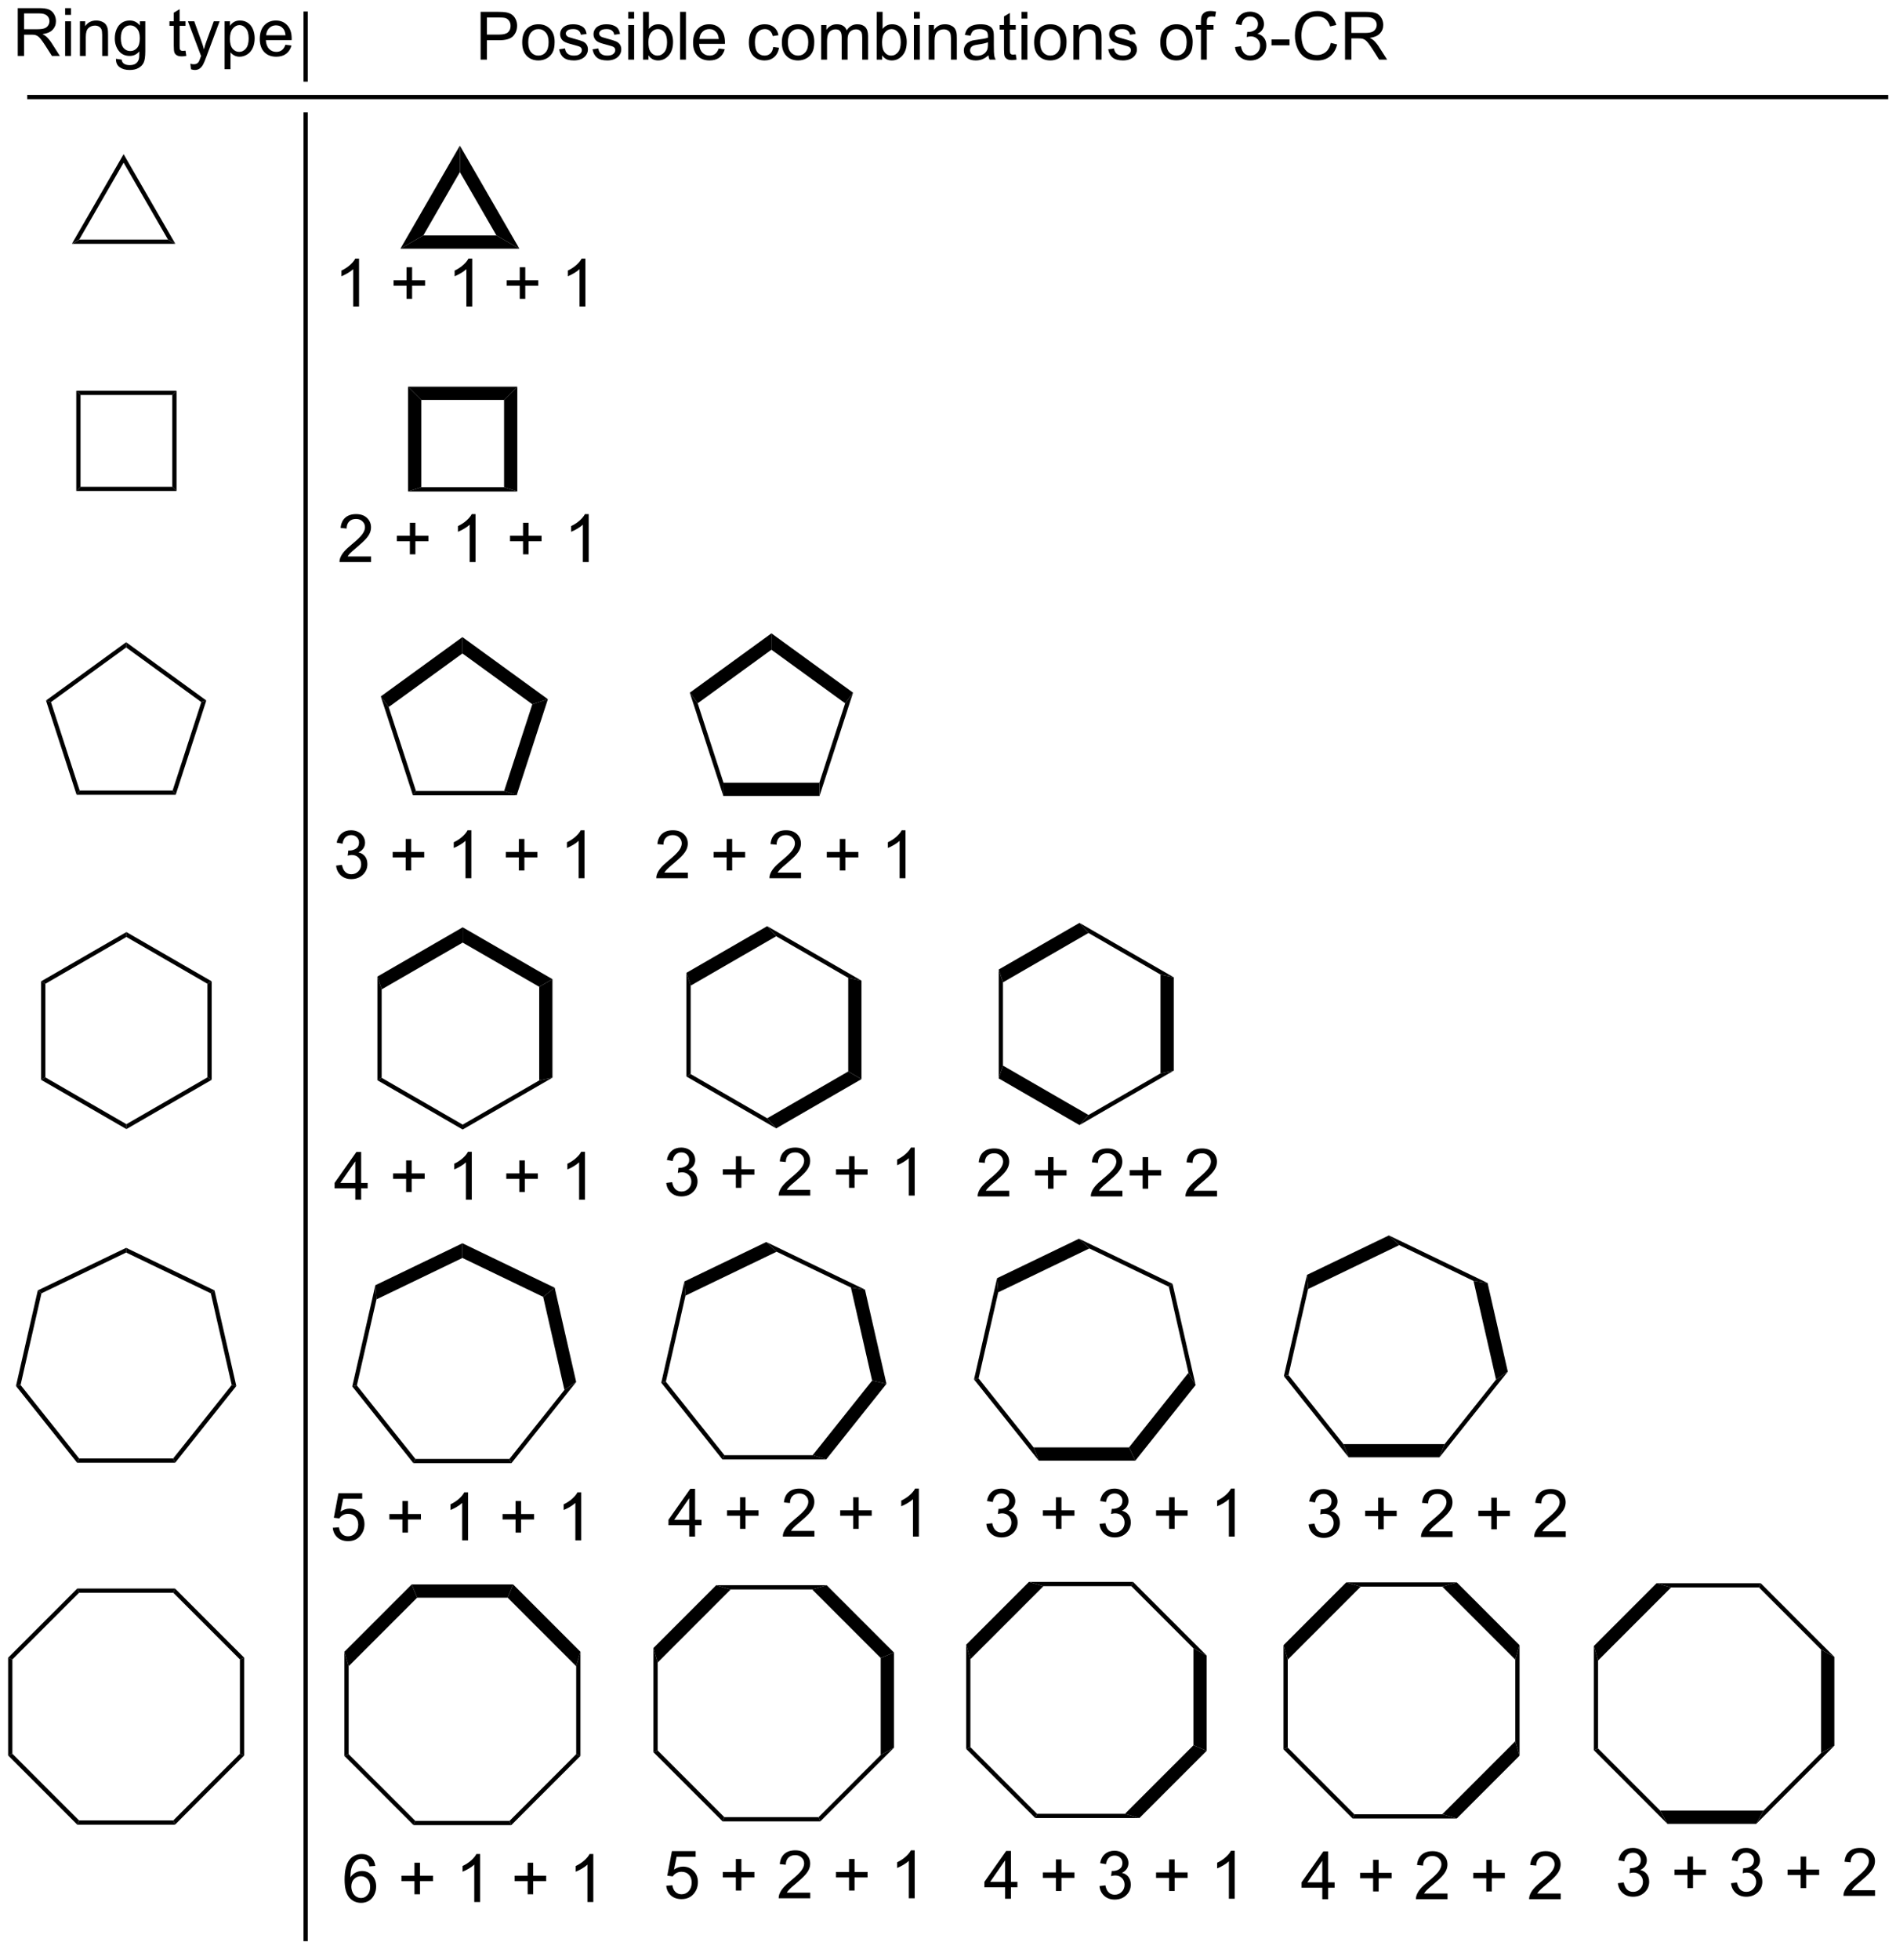 <?xml version="1.0" encoding="UTF-8"?>
<!DOCTYPE svg PUBLIC '-//W3C//DTD SVG 1.0//EN'
          'http://www.w3.org/TR/2001/REC-SVG-20010904/DTD/svg10.dtd'>
<svg stroke-dasharray="none" shape-rendering="auto" xmlns="http://www.w3.org/2000/svg" font-family="'Dialog'" text-rendering="auto" width="90" fill-opacity="1" color-interpolation="auto" color-rendering="auto" preserveAspectRatio="xMidYMid meet" font-size="12px" viewBox="0 0 90 93" fill="black" xmlns:xlink="http://www.w3.org/1999/xlink" stroke="black" image-rendering="auto" stroke-miterlimit="10" stroke-linecap="square" stroke-linejoin="miter" font-style="normal" stroke-width="1" height="93" stroke-dashoffset="0" font-weight="normal" stroke-opacity="1"
><!--Generated by the Batik Graphics2D SVG Generator--><defs id="genericDefs"
  /><g
  ><defs id="defs1"
    ><clipPath clipPathUnits="userSpaceOnUse" id="clipPath1"
      ><path d="M0.633 2.148 L234.449 2.148 L234.449 242.364 L0.633 242.364 L0.633 2.148 Z"
      /></clipPath
      ><clipPath clipPathUnits="userSpaceOnUse" id="clipPath2"
      ><path d="M10.017 3.14 L10.017 236.677 L237.332 236.677 L237.332 3.14 Z"
      /></clipPath
    ></defs
    ><g transform="scale(0.385,0.385) translate(-0.633,-2.148) matrix(1.029,0,0,1.029,-9.671,-1.082)"
    ><path d="M18.636 32.34 L19.519 31.83 L30.144 31.83 L31.028 32.34 Z" stroke="none" clip-path="url(#clipPath2)"
    /></g
    ><g transform="matrix(0.396,0,0,0.396,-3.966,-1.243)"
    ><path d="M31.028 32.34 L30.144 31.83 L24.832 22.629 L24.832 21.608 Z" stroke="none" clip-path="url(#clipPath2)"
    /></g
    ><g transform="matrix(0.396,0,0,0.396,-3.966,-1.243)"
    ><path d="M24.832 21.608 L24.832 22.629 L19.519 31.83 L18.636 32.34 Z" stroke="none" clip-path="url(#clipPath2)"
    /></g
    ><g transform="matrix(0.396,0,0,0.396,-3.966,-1.243)"
    ><path d="M19.158 49.95 L19.668 50.46 L19.668 61.459 L19.158 61.969 Z" stroke="none" clip-path="url(#clipPath2)"
    /></g
    ><g transform="matrix(0.396,0,0,0.396,-3.966,-1.243)"
    ><path d="M19.158 61.969 L19.668 61.459 L30.667 61.459 L31.177 61.969 Z" stroke="none" clip-path="url(#clipPath2)"
    /></g
    ><g transform="matrix(0.396,0,0,0.396,-3.966,-1.243)"
    ><path d="M31.177 61.969 L30.667 61.459 L30.667 50.46 L31.177 49.95 Z" stroke="none" clip-path="url(#clipPath2)"
    /></g
    ><g transform="matrix(0.396,0,0,0.396,-3.966,-1.243)"
    ><path d="M31.177 49.95 L30.667 50.46 L19.668 50.46 L19.158 49.95 Z" stroke="none" clip-path="url(#clipPath2)"
    /></g
    ><g transform="matrix(0.396,0,0,0.396,-3.966,-1.243)"
    ><path d="M19.197 98.359 L19.567 97.848 L30.705 97.848 L31.076 98.359 Z" stroke="none" clip-path="url(#clipPath2)"
    /></g
    ><g transform="matrix(0.396,0,0,0.396,-3.966,-1.243)"
    ><path d="M31.076 98.359 L30.705 97.848 L34.147 87.255 L34.747 87.061 Z" stroke="none" clip-path="url(#clipPath2)"
    /></g
    ><g transform="matrix(0.396,0,0,0.396,-3.966,-1.243)"
    ><path d="M34.747 87.061 L34.147 87.255 L25.136 80.709 L25.136 80.078 Z" stroke="none" clip-path="url(#clipPath2)"
    /></g
    ><g transform="matrix(0.396,0,0,0.396,-3.966,-1.243)"
    ><path d="M25.136 80.078 L25.136 80.709 L16.125 87.255 L15.526 87.061 Z" stroke="none" clip-path="url(#clipPath2)"
    /></g
    ><g transform="matrix(0.396,0,0,0.396,-3.966,-1.243)"
    ><path d="M15.526 87.061 L16.125 87.255 L19.567 97.848 L19.197 98.359 Z" stroke="none" clip-path="url(#clipPath2)"
    /></g
    ><g transform="matrix(0.396,0,0,0.396,-3.966,-1.243)"
    ><path d="M25.167 138.411 L25.167 137.821 L34.879 132.214 L35.389 132.509 Z" stroke="none" clip-path="url(#clipPath2)"
    /></g
    ><g transform="matrix(0.396,0,0,0.396,-3.966,-1.243)"
    ><path d="M35.389 132.509 L34.879 132.214 L34.879 121 L35.389 120.706 Z" stroke="none" clip-path="url(#clipPath2)"
    /></g
    ><g transform="matrix(0.396,0,0,0.396,-3.966,-1.243)"
    ><path d="M35.389 120.706 L34.879 121 L25.167 115.393 L25.167 114.804 Z" stroke="none" clip-path="url(#clipPath2)"
    /></g
    ><g transform="matrix(0.396,0,0,0.396,-3.966,-1.243)"
    ><path d="M25.167 114.804 L25.167 115.393 L15.456 121 L14.945 120.706 Z" stroke="none" clip-path="url(#clipPath2)"
    /></g
    ><g transform="matrix(0.396,0,0,0.396,-3.966,-1.243)"
    ><path d="M14.945 120.706 L15.456 121 L15.456 132.214 L14.945 132.509 Z" stroke="none" clip-path="url(#clipPath2)"
    /></g
    ><g transform="matrix(0.396,0,0,0.396,-3.966,-1.243)"
    ><path d="M14.945 132.509 L15.456 132.214 L25.167 137.821 L25.167 138.411 Z" stroke="none" clip-path="url(#clipPath2)"
    /></g
    ><g transform="matrix(0.396,0,0,0.396,-3.966,-1.243)"
    ><path d="M19.259 178.383 L19.505 177.873 L30.768 177.873 L31.014 178.383 Z" stroke="none" clip-path="url(#clipPath2)"
    /></g
    ><g transform="matrix(0.396,0,0,0.396,-3.966,-1.243)"
    ><path d="M31.014 178.383 L30.768 177.873 L37.79 169.068 L38.342 169.194 Z" stroke="none" clip-path="url(#clipPath2)"
    /></g
    ><g transform="matrix(0.396,0,0,0.396,-3.966,-1.243)"
    ><path d="M38.342 169.194 L37.79 169.068 L35.284 158.087 L35.727 157.734 Z" stroke="none" clip-path="url(#clipPath2)"
    /></g
    ><g transform="matrix(0.396,0,0,0.396,-3.966,-1.243)"
    ><path d="M35.727 157.734 L35.284 158.087 L25.136 153.2 L25.136 152.634 Z" stroke="none" clip-path="url(#clipPath2)"
    /></g
    ><g transform="matrix(0.396,0,0,0.396,-3.966,-1.243)"
    ><path d="M25.136 152.634 L25.136 153.2 L14.989 158.087 L14.546 157.734 Z" stroke="none" clip-path="url(#clipPath2)"
    /></g
    ><g transform="matrix(0.396,0,0,0.396,-3.966,-1.243)"
    ><path d="M14.546 157.734 L14.989 158.087 L12.482 169.068 L11.93 169.194 Z" stroke="none" clip-path="url(#clipPath2)"
    /></g
    ><g transform="matrix(0.396,0,0,0.396,-3.966,-1.243)"
    ><path d="M11.93 169.194 L12.482 169.068 L19.505 177.873 L19.259 178.383 Z" stroke="none" clip-path="url(#clipPath2)"
    /></g
    ><g transform="matrix(0.396,0,0,0.396,-3.966,-1.243)"
    ><path d="M19.276 221.745 L19.488 221.235 L30.785 221.235 L30.996 221.745 Z" stroke="none" clip-path="url(#clipPath2)"
    /></g
    ><g transform="matrix(0.396,0,0,0.396,-3.966,-1.243)"
    ><path d="M30.996 221.745 L30.785 221.235 L38.773 213.247 L39.284 213.458 Z" stroke="none" clip-path="url(#clipPath2)"
    /></g
    ><g transform="matrix(0.396,0,0,0.396,-3.966,-1.243)"
    ><path d="M39.284 213.458 L38.773 213.247 L38.773 201.95 L39.284 201.738 Z" stroke="none" clip-path="url(#clipPath2)"
    /></g
    ><g transform="matrix(0.396,0,0,0.396,-3.966,-1.243)"
    ><path d="M39.284 201.738 L38.773 201.95 L30.785 193.961 L30.996 193.451 Z" stroke="none" clip-path="url(#clipPath2)"
    /></g
    ><g transform="matrix(0.396,0,0,0.396,-3.966,-1.243)"
    ><path d="M30.996 193.451 L30.785 193.961 L19.488 193.961 L19.276 193.451 Z" stroke="none" clip-path="url(#clipPath2)"
    /></g
    ><g transform="matrix(0.396,0,0,0.396,-3.966,-1.243)"
    ><path d="M19.276 193.451 L19.488 193.961 L11.499 201.95 L10.989 201.738 Z" stroke="none" clip-path="url(#clipPath2)"
    /></g
    ><g transform="matrix(0.396,0,0,0.396,-3.966,-1.243)"
    ><path d="M10.989 201.738 L11.499 201.95 L11.499 213.247 L10.989 213.458 Z" stroke="none" clip-path="url(#clipPath2)"
    /></g
    ><g transform="matrix(0.396,0,0,0.396,-3.966,-1.243)"
    ><path d="M10.989 213.458 L11.499 213.247 L19.488 221.235 L19.276 221.745 Z" stroke="none" clip-path="url(#clipPath2)"
    /></g
    ><g transform="matrix(0.396,0,0,0.396,-3.966,-1.243)"
    ><path d="M58.012 32.931 L60.762 31.344 L69.521 31.344 L72.27 32.931 Z" stroke="none" clip-path="url(#clipPath2)"
    /></g
    ><g transform="matrix(0.396,0,0,0.396,-3.966,-1.243)"
    ><path d="M72.27 32.931 L69.521 31.344 L65.141 23.758 L65.141 20.584 Z" stroke="none" clip-path="url(#clipPath2)"
    /></g
    ><g transform="matrix(0.396,0,0,0.396,-3.966,-1.243)"
    ><path d="M65.141 20.584 L65.141 23.758 L60.762 31.344 L58.012 32.931 Z" stroke="none" clip-path="url(#clipPath2)"
    /></g
    ><g transform="matrix(0.396,0,0,0.396,-3.966,-1.243)"
    ><path d="M58.929 49.464 L60.516 51.051 L60.516 61.511 L58.929 62.021 Z" stroke="none" clip-path="url(#clipPath2)"
    /></g
    ><g transform="matrix(0.396,0,0,0.396,-3.966,-1.243)"
    ><path d="M58.929 62.021 L60.516 61.511 L70.438 61.511 L72.025 62.021 Z" stroke="none" clip-path="url(#clipPath2)"
    /></g
    ><g transform="matrix(0.396,0,0,0.396,-3.966,-1.243)"
    ><path d="M72.025 62.021 L70.438 61.511 L70.438 51.051 L72.025 49.464 Z" stroke="none" clip-path="url(#clipPath2)"
    /></g
    ><g transform="matrix(0.396,0,0,0.396,-3.966,-1.243)"
    ><path d="M72.025 49.464 L70.438 51.051 L60.516 51.051 L58.929 49.464 Z" stroke="none" clip-path="url(#clipPath2)"
    /></g
    ><g transform="matrix(0.396,0,0,0.396,-3.966,-1.243)"
    ><path d="M59.506 98.411 L59.877 97.901 L70.448 97.901 L71.952 98.411 Z" stroke="none" clip-path="url(#clipPath2)"
    /></g
    ><g transform="matrix(0.396,0,0,0.396,-3.966,-1.243)"
    ><path d="M71.952 98.411 L70.448 97.901 L73.823 87.513 L75.69 86.907 Z" stroke="none" clip-path="url(#clipPath2)"
    /></g
    ><g transform="matrix(0.396,0,0,0.396,-3.966,-1.243)"
    ><path d="M75.69 86.907 L73.823 87.513 L65.446 81.427 L65.446 79.465 Z" stroke="none" clip-path="url(#clipPath2)"
    /></g
    ><g transform="matrix(0.396,0,0,0.396,-3.966,-1.243)"
    ><path d="M65.446 79.465 L65.446 81.427 L56.61 87.846 L55.66 86.574 Z" stroke="none" clip-path="url(#clipPath2)"
    /></g
    ><g transform="matrix(0.396,0,0,0.396,-3.966,-1.243)"
    ><path d="M55.66 86.574 L56.61 87.846 L59.877 97.901 L59.506 98.411 Z" stroke="none" clip-path="url(#clipPath2)"
    /></g
    ><g transform="matrix(0.396,0,0,0.396,-3.966,-1.243)"
    ><path d="M65.477 138.463 L65.477 137.874 L74.65 132.577 L76.237 132.25 Z" stroke="none" clip-path="url(#clipPath2)"
    /></g
    ><g transform="matrix(0.396,0,0,0.396,-3.966,-1.243)"
    ><path d="M76.237 132.25 L74.65 132.577 L74.65 121.363 L76.237 120.447 Z" stroke="none" clip-path="url(#clipPath2)"
    /></g
    ><g transform="matrix(0.396,0,0,0.396,-3.966,-1.243)"
    ><path d="M76.237 120.447 L74.65 121.363 L65.477 116.067 L65.477 114.234 Z" stroke="none" clip-path="url(#clipPath2)"
    /></g
    ><g transform="matrix(0.396,0,0,0.396,-3.966,-1.243)"
    ><path d="M65.477 114.234 L65.477 116.067 L55.765 121.674 L55.255 120.136 Z" stroke="none" clip-path="url(#clipPath2)"
    /></g
    ><g transform="matrix(0.396,0,0,0.396,-3.966,-1.243)"
    ><path d="M55.255 120.136 L55.765 121.674 L55.765 132.267 L55.255 132.561 Z" stroke="none" clip-path="url(#clipPath2)"
    /></g
    ><g transform="matrix(0.396,0,0,0.396,-3.966,-1.243)"
    ><path d="M55.255 132.561 L55.765 132.267 L65.477 137.874 L65.477 138.463 Z" stroke="none" clip-path="url(#clipPath2)"
    /></g
    ><g transform="matrix(0.396,0,0,0.396,-3.966,-1.243)"
    ><path d="M59.569 178.436 L59.814 177.926 L71.077 177.926 L71.323 178.436 Z" stroke="none" clip-path="url(#clipPath2)"
    /></g
    ><g transform="matrix(0.396,0,0,0.396,-3.966,-1.243)"
    ><path d="M71.323 178.436 L71.077 177.926 L77.67 169.658 L79.081 168.707 Z" stroke="none" clip-path="url(#clipPath2)"
    /></g
    ><g transform="matrix(0.396,0,0,0.396,-3.966,-1.243)"
    ><path d="M79.081 168.707 L77.67 169.658 L75.126 158.512 L76.504 157.413 Z" stroke="none" clip-path="url(#clipPath2)"
    /></g
    ><g transform="matrix(0.396,0,0,0.396,-3.966,-1.243)"
    ><path d="M76.504 157.413 L75.126 158.512 L65.446 153.85 L65.446 152.088 Z" stroke="none" clip-path="url(#clipPath2)"
    /></g
    ><g transform="matrix(0.396,0,0,0.396,-3.966,-1.243)"
    ><path d="M65.446 152.088 L65.446 153.85 L55.145 158.811 L55.009 157.115 Z" stroke="none" clip-path="url(#clipPath2)"
    /></g
    ><g transform="matrix(0.396,0,0,0.396,-3.966,-1.243)"
    ><path d="M55.009 157.115 L55.145 158.811 L52.792 169.12 L52.24 169.246 Z" stroke="none" clip-path="url(#clipPath2)"
    /></g
    ><g transform="matrix(0.396,0,0,0.396,-3.966,-1.243)"
    ><path d="M52.24 169.246 L52.792 169.12 L59.814 177.926 L59.569 178.436 Z" stroke="none" clip-path="url(#clipPath2)"
    /></g
    ><g transform="matrix(0.396,0,0,0.396,-3.966,-1.243)"
    ><path d="M59.586 221.798 L59.797 221.288 L71.094 221.288 L71.306 221.798 Z" stroke="none" clip-path="url(#clipPath2)"
    /></g
    ><g transform="matrix(0.396,0,0,0.396,-3.966,-1.243)"
    ><path d="M71.306 221.798 L71.094 221.288 L79.083 213.299 L79.593 213.511 Z" stroke="none" clip-path="url(#clipPath2)"
    /></g
    ><g transform="matrix(0.396,0,0,0.396,-3.966,-1.243)"
    ><path d="M79.593 213.511 L79.083 213.299 L79.083 202.763 L79.593 201.029 Z" stroke="none" clip-path="url(#clipPath2)"
    /></g
    ><g transform="matrix(0.396,0,0,0.396,-3.966,-1.243)"
    ><path d="M79.593 201.029 L79.083 202.763 L70.871 194.552 L71.529 192.965 Z" stroke="none" clip-path="url(#clipPath2)"
    /></g
    ><g transform="matrix(0.396,0,0,0.396,-3.966,-1.243)"
    ><path d="M71.529 192.965 L70.871 194.552 L60.02 194.552 L59.363 192.965 Z" stroke="none" clip-path="url(#clipPath2)"
    /></g
    ><g transform="matrix(0.396,0,0,0.396,-3.966,-1.243)"
    ><path d="M59.363 192.965 L60.02 194.552 L51.809 202.763 L51.298 201.029 Z" stroke="none" clip-path="url(#clipPath2)"
    /></g
    ><g transform="matrix(0.396,0,0,0.396,-3.966,-1.243)"
    ><path d="M51.298 201.029 L51.809 202.763 L51.809 213.299 L51.298 213.511 Z" stroke="none" clip-path="url(#clipPath2)"
    /></g
    ><g transform="matrix(0.396,0,0,0.396,-3.966,-1.243)"
    ><path d="M51.298 213.511 L51.809 213.299 L59.797 221.288 L59.586 221.798 Z" stroke="none" clip-path="url(#clipPath2)"
    /></g
    ><g transform="matrix(0.396,0,0,0.396,-3.966,-1.243)"
    ><path d="M96.722 98.502 L96.742 96.914 L108.23 96.914 L108.251 98.502 Z" stroke="none" clip-path="url(#clipPath2)"
    /></g
    ><g transform="matrix(0.396,0,0,0.396,-3.966,-1.243)"
    ><path d="M108.251 98.502 L108.23 96.914 L111.322 87.398 L112.272 86.126 Z" stroke="none" clip-path="url(#clipPath2)"
    /></g
    ><g transform="matrix(0.396,0,0,0.396,-3.966,-1.243)"
    ><path d="M112.272 86.126 L111.322 87.398 L102.486 80.979 L102.486 79.017 Z" stroke="none" clip-path="url(#clipPath2)"
    /></g
    ><g transform="matrix(0.396,0,0,0.396,-3.966,-1.243)"
    ><path d="M102.486 79.017 L102.486 80.979 L93.65 87.398 L92.701 86.126 Z" stroke="none" clip-path="url(#clipPath2)"
    /></g
    ><g transform="matrix(0.396,0,0,0.396,-3.966,-1.243)"
    ><path d="M92.701 86.126 L93.65 87.398 L96.742 96.914 L96.722 98.502 Z" stroke="none" clip-path="url(#clipPath2)"
    /></g
    ><g transform="matrix(0.396,0,0,0.396,-3.966,-1.243)"
    ><path d="M103.056 138.326 L101.979 137.115 L111.691 131.508 L113.278 132.424 Z" stroke="none" clip-path="url(#clipPath2)"
    /></g
    ><g transform="matrix(0.396,0,0,0.396,-3.966,-1.243)"
    ><path d="M113.278 132.424 L111.691 131.508 L111.691 120.294 L113.278 120.621 Z" stroke="none" clip-path="url(#clipPath2)"
    /></g
    ><g transform="matrix(0.396,0,0,0.396,-3.966,-1.243)"
    ><path d="M113.278 120.621 L111.691 120.294 L103.056 115.309 L101.979 114.097 Z" stroke="none" clip-path="url(#clipPath2)"
    /></g
    ><g transform="matrix(0.396,0,0,0.396,-3.966,-1.243)"
    ><path d="M101.979 114.097 L103.056 115.309 L92.806 121.227 L92.296 119.688 Z" stroke="none" clip-path="url(#clipPath2)"
    /></g
    ><g transform="matrix(0.396,0,0,0.396,-3.966,-1.243)"
    ><path d="M92.296 119.688 L92.806 121.227 L92.806 131.819 L92.296 132.113 Z" stroke="none" clip-path="url(#clipPath2)"
    /></g
    ><g transform="matrix(0.396,0,0,0.396,-3.966,-1.243)"
    ><path d="M92.296 132.113 L92.806 131.819 L101.979 137.115 L103.056 138.326 Z" stroke="none" clip-path="url(#clipPath2)"
    /></g
    ><g transform="matrix(0.396,0,0,0.396,-3.966,-1.243)"
    ><path d="M96.609 177.988 L96.855 177.478 L107.429 177.478 L109.052 177.988 Z" stroke="none" clip-path="url(#clipPath2)"
    /></g
    ><g transform="matrix(0.396,0,0,0.396,-3.966,-1.243)"
    ><path d="M109.052 177.988 L107.429 177.478 L114.557 168.539 L116.275 168.931 Z" stroke="none" clip-path="url(#clipPath2)"
    /></g
    ><g transform="matrix(0.396,0,0,0.396,-3.966,-1.243)"
    ><path d="M116.275 168.931 L114.557 168.539 L112.013 157.393 L113.697 157.637 Z" stroke="none" clip-path="url(#clipPath2)"
    /></g
    ><g transform="matrix(0.396,0,0,0.396,-3.966,-1.243)"
    ><path d="M113.697 157.637 L112.013 157.393 L103.107 153.103 L101.866 151.94 Z" stroke="none" clip-path="url(#clipPath2)"
    /></g
    ><g transform="matrix(0.396,0,0,0.396,-3.966,-1.243)"
    ><path d="M101.866 151.94 L103.107 153.103 L92.185 158.363 L92.049 156.667 Z" stroke="none" clip-path="url(#clipPath2)"
    /></g
    ><g transform="matrix(0.396,0,0,0.396,-3.966,-1.243)"
    ><path d="M92.049 156.667 L92.185 158.363 L89.832 168.672 L89.28 168.798 Z" stroke="none" clip-path="url(#clipPath2)"
    /></g
    ><g transform="matrix(0.396,0,0,0.396,-3.966,-1.243)"
    ><path d="M89.28 168.798 L89.832 168.672 L96.855 177.478 L96.609 177.988 Z" stroke="none" clip-path="url(#clipPath2)"
    /></g
    ><g transform="matrix(0.396,0,0,0.396,-3.966,-1.243)"
    ><path d="M96.626 221.35 L96.838 220.84 L108.135 220.84 L108.346 221.35 Z" stroke="none" clip-path="url(#clipPath2)"
    /></g
    ><g transform="matrix(0.396,0,0,0.396,-3.966,-1.243)"
    ><path d="M108.346 221.35 L108.135 220.84 L115.585 213.39 L117.172 212.524 Z" stroke="none" clip-path="url(#clipPath2)"
    /></g
    ><g transform="matrix(0.396,0,0,0.396,-3.966,-1.243)"
    ><path d="M117.172 212.524 L115.585 213.39 L115.585 201.777 L117.172 201.12 Z" stroke="none" clip-path="url(#clipPath2)"
    /></g
    ><g transform="matrix(0.396,0,0,0.396,-3.966,-1.243)"
    ><path d="M117.172 201.12 L115.585 201.777 L107.373 193.566 L109.108 193.055 Z" stroke="none" clip-path="url(#clipPath2)"
    /></g
    ><g transform="matrix(0.396,0,0,0.396,-3.966,-1.243)"
    ><path d="M109.108 193.055 L107.373 193.566 L97.599 193.566 L95.865 193.055 Z" stroke="none" clip-path="url(#clipPath2)"
    /></g
    ><g transform="matrix(0.396,0,0,0.396,-3.966,-1.243)"
    ><path d="M95.865 193.055 L97.599 193.566 L88.849 202.316 L88.339 200.581 Z" stroke="none" clip-path="url(#clipPath2)"
    /></g
    ><g transform="matrix(0.396,0,0,0.396,-3.966,-1.243)"
    ><path d="M88.339 200.581 L88.849 202.316 L88.849 212.851 L88.339 213.063 Z" stroke="none" clip-path="url(#clipPath2)"
    /></g
    ><g transform="matrix(0.396,0,0,0.396,-3.966,-1.243)"
    ><path d="M88.339 213.063 L88.849 212.851 L96.838 220.84 L96.626 221.35 Z" stroke="none" clip-path="url(#clipPath2)"
    /></g
    ><g transform="matrix(0.396,0,0,0.396,-3.966,-1.243)"
    ><path d="M134.527 178.131 L133.913 176.544 L145.347 176.544 L146.111 178.131 Z" stroke="none" clip-path="url(#clipPath2)"
    /></g
    ><g transform="matrix(0.396,0,0,0.396,-3.966,-1.243)"
    ><path d="M146.111 178.131 L145.347 176.544 L152.475 167.605 L153.334 169.074 Z" stroke="none" clip-path="url(#clipPath2)"
    /></g
    ><g transform="matrix(0.396,0,0,0.396,-3.966,-1.243)"
    ><path d="M153.334 169.074 L152.475 167.605 L150.122 157.296 L150.565 156.943 Z" stroke="none" clip-path="url(#clipPath2)"
    /></g
    ><g transform="matrix(0.396,0,0,0.396,-3.966,-1.243)"
    ><path d="M150.565 156.943 L150.122 157.296 L140.595 152.708 L139.354 151.544 Z" stroke="none" clip-path="url(#clipPath2)"
    /></g
    ><g transform="matrix(0.396,0,0,0.396,-3.966,-1.243)"
    ><path d="M139.354 151.544 L140.595 152.708 L129.674 157.968 L129.537 156.271 Z" stroke="none" clip-path="url(#clipPath2)"
    /></g
    ><g transform="matrix(0.396,0,0,0.396,-3.966,-1.243)"
    ><path d="M129.537 156.271 L129.674 157.968 L127.321 168.276 L126.769 168.403 Z" stroke="none" clip-path="url(#clipPath2)"
    /></g
    ><g transform="matrix(0.396,0,0,0.396,-3.966,-1.243)"
    ><path d="M126.769 168.403 L127.321 168.276 L133.913 176.544 L134.527 178.131 Z" stroke="none" clip-path="url(#clipPath2)"
    /></g
    ><g transform="matrix(0.396,0,0,0.396,-3.966,-1.243)"
    ><path d="M134.114 220.954 L134.326 220.444 L144.861 220.444 L146.596 220.954 Z" stroke="none" clip-path="url(#clipPath2)"
    /></g
    ><g transform="matrix(0.396,0,0,0.396,-3.966,-1.243)"
    ><path d="M146.596 220.954 L144.861 220.444 L153.073 212.233 L154.66 212.89 Z" stroke="none" clip-path="url(#clipPath2)"
    /></g
    ><g transform="matrix(0.396,0,0,0.396,-3.966,-1.243)"
    ><path d="M154.66 212.89 L153.073 212.233 L153.073 200.62 L154.66 201.486 Z" stroke="none" clip-path="url(#clipPath2)"
    /></g
    ><g transform="matrix(0.396,0,0,0.396,-3.966,-1.243)"
    ><path d="M154.66 201.486 L153.073 200.62 L145.623 193.17 L145.834 192.66 Z" stroke="none" clip-path="url(#clipPath2)"
    /></g
    ><g transform="matrix(0.396,0,0,0.396,-3.966,-1.243)"
    ><path d="M145.834 192.66 L145.623 193.17 L135.088 193.17 L133.353 192.66 Z" stroke="none" clip-path="url(#clipPath2)"
    /></g
    ><g transform="matrix(0.396,0,0,0.396,-3.966,-1.243)"
    ><path d="M133.353 192.66 L135.088 193.17 L126.337 201.92 L125.827 200.185 Z" stroke="none" clip-path="url(#clipPath2)"
    /></g
    ><g transform="matrix(0.396,0,0,0.396,-3.966,-1.243)"
    ><path d="M125.827 200.185 L126.337 201.92 L126.337 212.456 L125.827 212.667 Z" stroke="none" clip-path="url(#clipPath2)"
    /></g
    ><g transform="matrix(0.396,0,0,0.396,-3.966,-1.243)"
    ><path d="M125.827 212.667 L126.337 212.456 L134.326 220.444 L134.114 220.954 Z" stroke="none" clip-path="url(#clipPath2)"
    /></g
    ><g transform="matrix(0.396,0,0,0.396,-3.966,-1.243)"
    ><path d="M172.155 221.007 L172.366 220.496 L182.902 220.496 L184.637 221.007 Z" stroke="none" clip-path="url(#clipPath2)"
    /></g
    ><g transform="matrix(0.396,0,0,0.396,-3.966,-1.243)"
    ><path d="M184.637 221.007 L182.902 220.496 L191.652 211.746 L192.162 213.481 Z" stroke="none" clip-path="url(#clipPath2)"
    /></g
    ><g transform="matrix(0.396,0,0,0.396,-3.966,-1.243)"
    ><path d="M192.162 213.481 L191.652 211.746 L191.652 201.972 L192.162 200.238 Z" stroke="none" clip-path="url(#clipPath2)"
    /></g
    ><g transform="matrix(0.396,0,0,0.396,-3.966,-1.243)"
    ><path d="M192.162 200.238 L191.652 201.972 L182.902 193.222 L184.637 192.712 Z" stroke="none" clip-path="url(#clipPath2)"
    /></g
    ><g transform="matrix(0.396,0,0,0.396,-3.966,-1.243)"
    ><path d="M184.637 192.712 L182.902 193.222 L173.128 193.222 L171.393 192.712 Z" stroke="none" clip-path="url(#clipPath2)"
    /></g
    ><g transform="matrix(0.396,0,0,0.396,-3.966,-1.243)"
    ><path d="M171.393 192.712 L173.128 193.222 L164.378 201.972 L163.868 200.238 Z" stroke="none" clip-path="url(#clipPath2)"
    /></g
    ><g transform="matrix(0.396,0,0,0.396,-3.966,-1.243)"
    ><path d="M163.868 200.238 L164.378 201.972 L164.378 212.508 L163.868 212.719 Z" stroke="none" clip-path="url(#clipPath2)"
    /></g
    ><g transform="matrix(0.396,0,0,0.396,-3.966,-1.243)"
    ><path d="M163.868 212.719 L164.378 212.508 L172.366 220.496 L172.155 221.007 Z" stroke="none" clip-path="url(#clipPath2)"
    /></g
    ><g transform="matrix(0.396,0,0,0.396,-3.966,-1.243)"
    ><path d="M46.395 4.518 L46.395 12.922 L46.905 12.922 L46.905 4.518 ZM46.395 16.607 L46.395 235.704 L46.905 235.704 L46.905 16.607 Z" stroke="none" clip-path="url(#clipPath2)"
    /></g
    ><g transform="matrix(0.396,0,0,0.396,-3.966,-1.243)"
    ><path d="M13.274 15.02 L13.274 14.51 L236.359 14.51 L236.359 15.02 Z" stroke="none" clip-path="url(#clipPath2)"
    /></g
    ><g transform="matrix(0.396,0,0,0.396,-3.966,-1.243)"
    ><path d="M12.143 9.839 L12.143 4.112 L14.682 4.112 Q15.448 4.112 15.846 4.266 Q16.245 4.42 16.482 4.811 Q16.721 5.201 16.721 5.675 Q16.721 6.284 16.326 6.704 Q15.932 7.12 15.107 7.232 Q15.409 7.378 15.565 7.519 Q15.896 7.824 16.193 8.279 L17.19 9.839 L16.237 9.839 L15.479 8.646 Q15.146 8.131 14.93 7.857 Q14.716 7.584 14.547 7.474 Q14.378 7.365 14.2 7.324 Q14.073 7.295 13.779 7.295 L12.901 7.295 L12.901 9.839 L12.143 9.839 ZM12.901 6.639 L14.529 6.639 Q15.05 6.639 15.341 6.532 Q15.635 6.425 15.786 6.188 Q15.94 5.951 15.94 5.675 Q15.94 5.269 15.643 5.008 Q15.349 4.745 14.713 4.745 L12.901 4.745 L12.901 6.639 ZM17.822 4.92 L17.822 4.112 L18.525 4.112 L18.525 4.92 L17.822 4.92 ZM17.822 9.839 L17.822 5.691 L18.525 5.691 L18.525 9.839 L17.822 9.839 ZM19.596 9.839 L19.596 5.691 L20.229 5.691 L20.229 6.279 Q20.685 5.597 21.549 5.597 Q21.924 5.597 22.237 5.732 Q22.552 5.865 22.708 6.084 Q22.865 6.303 22.927 6.605 Q22.966 6.8 22.966 7.287 L22.966 9.839 L22.263 9.839 L22.263 7.316 Q22.263 6.886 22.18 6.672 Q22.099 6.459 21.891 6.334 Q21.682 6.206 21.401 6.206 Q20.951 6.206 20.625 6.493 Q20.299 6.777 20.299 7.574 L20.299 9.839 L19.596 9.839 ZM23.915 10.183 L24.6 10.284 Q24.642 10.602 24.837 10.745 Q25.1 10.941 25.553 10.941 Q26.04 10.941 26.306 10.745 Q26.572 10.55 26.665 10.198 Q26.72 9.985 26.717 9.295 Q26.256 9.839 25.569 9.839 Q24.712 9.839 24.244 9.222 Q23.775 8.605 23.775 7.74 Q23.775 7.146 23.988 6.646 Q24.204 6.144 24.613 5.87 Q25.022 5.597 25.572 5.597 Q26.306 5.597 26.782 6.191 L26.782 5.691 L27.431 5.691 L27.431 9.277 Q27.431 10.245 27.233 10.649 Q27.038 11.055 26.608 11.29 Q26.181 11.524 25.556 11.524 Q24.814 11.524 24.355 11.188 Q23.9 10.855 23.915 10.183 ZM24.499 7.691 Q24.499 8.506 24.822 8.881 Q25.147 9.256 25.634 9.256 Q26.119 9.256 26.447 8.883 Q26.775 8.511 26.775 7.714 Q26.775 6.951 26.436 6.566 Q26.1 6.178 25.624 6.178 Q25.155 6.178 24.827 6.561 Q24.499 6.941 24.499 7.691 ZM32.251 9.209 L32.353 9.831 Q32.056 9.894 31.822 9.894 Q31.439 9.894 31.228 9.774 Q31.017 9.652 30.931 9.454 Q30.845 9.256 30.845 8.623 L30.845 6.237 L30.329 6.237 L30.329 5.691 L30.845 5.691 L30.845 4.662 L31.546 4.24 L31.546 5.691 L32.251 5.691 L32.251 6.237 L31.546 6.237 L31.546 8.662 Q31.546 8.964 31.582 9.05 Q31.619 9.136 31.702 9.188 Q31.788 9.238 31.944 9.238 Q32.061 9.238 32.251 9.209 ZM32.909 11.438 L32.831 10.777 Q33.06 10.839 33.232 10.839 Q33.466 10.839 33.607 10.761 Q33.747 10.683 33.839 10.542 Q33.904 10.438 34.052 10.019 Q34.073 9.961 34.115 9.847 L32.542 5.691 L33.3 5.691 L34.161 8.092 Q34.331 8.55 34.464 9.053 Q34.583 8.568 34.753 8.107 L35.638 5.691 L36.341 5.691 L34.763 9.909 Q34.51 10.594 34.37 10.852 Q34.182 11.198 33.94 11.36 Q33.698 11.524 33.362 11.524 Q33.159 11.524 32.909 11.438 ZM36.94 11.43 L36.94 5.691 L37.581 5.691 L37.581 6.23 Q37.807 5.912 38.091 5.756 Q38.378 5.597 38.784 5.597 Q39.315 5.597 39.721 5.87 Q40.128 6.144 40.333 6.641 Q40.542 7.139 40.542 7.732 Q40.542 8.37 40.312 8.881 Q40.083 9.389 39.648 9.662 Q39.214 9.933 38.732 9.933 Q38.38 9.933 38.102 9.784 Q37.823 9.636 37.643 9.409 L37.643 11.43 L36.94 11.43 ZM37.575 7.787 Q37.575 8.589 37.898 8.972 Q38.224 9.355 38.685 9.355 Q39.154 9.355 39.487 8.959 Q39.823 8.56 39.823 7.73 Q39.823 6.936 39.495 6.542 Q39.169 6.146 38.716 6.146 Q38.268 6.146 37.922 6.568 Q37.575 6.987 37.575 7.787 ZM44.228 8.503 L44.954 8.592 Q44.782 9.23 44.316 9.581 Q43.853 9.933 43.132 9.933 Q42.22 9.933 41.686 9.373 Q41.155 8.81 41.155 7.8 Q41.155 6.753 41.694 6.175 Q42.233 5.597 43.092 5.597 Q43.923 5.597 44.449 6.165 Q44.978 6.73 44.978 7.756 Q44.978 7.818 44.975 7.943 L41.882 7.943 Q41.921 8.628 42.267 8.993 Q42.616 9.355 43.134 9.355 Q43.522 9.355 43.796 9.152 Q44.069 8.948 44.228 8.503 ZM41.921 7.365 L44.236 7.365 Q44.189 6.842 43.97 6.581 Q43.634 6.175 43.1 6.175 Q42.616 6.175 42.285 6.501 Q41.954 6.824 41.921 7.365 Z" stroke="none" clip-path="url(#clipPath2)"
    /></g
    ><g transform="matrix(0.396,0,0,0.396,-3.966,-1.243)"
    ><path d="M67.626 10.287 L67.626 4.56 L69.788 4.56 Q70.358 4.56 70.658 4.615 Q71.08 4.685 71.364 4.883 Q71.65 5.079 71.824 5.435 Q71.999 5.789 71.999 6.216 Q71.999 6.946 71.533 7.454 Q71.069 7.959 69.853 7.959 L68.384 7.959 L68.384 10.287 L67.626 10.287 ZM68.384 7.282 L69.866 7.282 Q70.6 7.282 70.908 7.008 Q71.218 6.735 71.218 6.24 Q71.218 5.881 71.035 5.625 Q70.853 5.367 70.556 5.287 Q70.366 5.235 69.85 5.235 L68.384 5.235 L68.384 7.282 ZM72.611 8.211 Q72.611 7.06 73.251 6.506 Q73.788 6.045 74.556 6.045 Q75.413 6.045 75.955 6.604 Q76.499 7.164 76.499 8.154 Q76.499 8.954 76.257 9.414 Q76.017 9.873 75.559 10.128 Q75.1 10.381 74.556 10.381 Q73.686 10.381 73.147 9.823 Q72.611 9.263 72.611 8.211 ZM73.335 8.211 Q73.335 9.008 73.681 9.407 Q74.03 9.802 74.556 9.802 Q75.08 9.802 75.426 9.404 Q75.775 9.006 75.775 8.188 Q75.775 7.42 75.426 7.024 Q75.077 6.625 74.556 6.625 Q74.03 6.625 73.681 7.021 Q73.335 7.414 73.335 8.211 ZM77.042 9.047 L77.737 8.938 Q77.794 9.357 78.063 9.581 Q78.331 9.802 78.81 9.802 Q79.294 9.802 79.529 9.604 Q79.763 9.407 79.763 9.141 Q79.763 8.904 79.558 8.766 Q79.412 8.672 78.839 8.529 Q78.065 8.334 77.766 8.19 Q77.466 8.047 77.313 7.797 Q77.159 7.545 77.159 7.24 Q77.159 6.961 77.284 6.727 Q77.412 6.49 77.63 6.334 Q77.794 6.211 78.078 6.128 Q78.362 6.045 78.685 6.045 Q79.175 6.045 79.542 6.185 Q79.912 6.326 80.086 6.565 Q80.263 6.805 80.331 7.209 L79.643 7.302 Q79.597 6.982 79.37 6.802 Q79.146 6.623 78.737 6.623 Q78.253 6.623 78.044 6.784 Q77.839 6.943 77.839 7.157 Q77.839 7.295 77.925 7.404 Q78.011 7.516 78.193 7.591 Q78.3 7.631 78.815 7.771 Q79.56 7.969 79.854 8.097 Q80.151 8.224 80.318 8.466 Q80.487 8.709 80.487 9.068 Q80.487 9.42 80.281 9.729 Q80.076 10.039 79.688 10.211 Q79.302 10.381 78.815 10.381 Q78.005 10.381 77.581 10.045 Q77.159 9.709 77.042 9.047 ZM81.042 9.047 L81.737 8.938 Q81.794 9.357 82.063 9.581 Q82.331 9.802 82.81 9.802 Q83.294 9.802 83.529 9.604 Q83.763 9.407 83.763 9.141 Q83.763 8.904 83.558 8.766 Q83.412 8.672 82.839 8.529 Q82.065 8.334 81.766 8.19 Q81.466 8.047 81.313 7.797 Q81.159 7.545 81.159 7.24 Q81.159 6.961 81.284 6.727 Q81.412 6.49 81.63 6.334 Q81.794 6.211 82.078 6.128 Q82.362 6.045 82.685 6.045 Q83.175 6.045 83.542 6.185 Q83.912 6.326 84.086 6.565 Q84.263 6.805 84.331 7.209 L83.643 7.302 Q83.597 6.982 83.37 6.802 Q83.146 6.623 82.737 6.623 Q82.253 6.623 82.044 6.784 Q81.839 6.943 81.839 7.157 Q81.839 7.295 81.925 7.404 Q82.011 7.516 82.193 7.591 Q82.3 7.631 82.815 7.771 Q83.56 7.969 83.854 8.097 Q84.151 8.224 84.318 8.466 Q84.487 8.709 84.487 9.068 Q84.487 9.42 84.281 9.729 Q84.076 10.039 83.688 10.211 Q83.302 10.381 82.815 10.381 Q82.005 10.381 81.581 10.045 Q81.159 9.709 81.042 9.047 ZM85.326 5.367 L85.326 4.56 L86.029 4.56 L86.029 5.367 L85.326 5.367 ZM85.326 10.287 L85.326 6.138 L86.029 6.138 L86.029 10.287 L85.326 10.287 ZM87.749 10.287 L87.095 10.287 L87.095 4.56 L87.798 4.56 L87.798 6.602 Q88.244 6.045 88.936 6.045 Q89.319 6.045 89.66 6.198 Q90.001 6.352 90.223 6.633 Q90.444 6.912 90.569 7.308 Q90.694 7.701 90.694 8.149 Q90.694 9.216 90.166 9.8 Q89.639 10.381 88.9 10.381 Q88.166 10.381 87.749 9.766 L87.749 10.287 ZM87.741 8.18 Q87.741 8.927 87.944 9.258 Q88.275 9.802 88.843 9.802 Q89.304 9.802 89.639 9.401 Q89.975 9 89.975 8.209 Q89.975 7.396 89.653 7.011 Q89.33 6.623 88.874 6.623 Q88.413 6.623 88.077 7.024 Q87.741 7.422 87.741 8.18 ZM91.534 10.287 L91.534 4.56 L92.237 4.56 L92.237 10.287 L91.534 10.287 ZM96.166 8.951 L96.892 9.039 Q96.72 9.677 96.254 10.029 Q95.791 10.381 95.069 10.381 Q94.158 10.381 93.624 9.821 Q93.093 9.258 93.093 8.248 Q93.093 7.201 93.632 6.623 Q94.171 6.045 95.03 6.045 Q95.861 6.045 96.387 6.612 Q96.916 7.177 96.916 8.204 Q96.916 8.266 96.913 8.391 L93.819 8.391 Q93.858 9.076 94.205 9.44 Q94.554 9.802 95.072 9.802 Q95.46 9.802 95.733 9.599 Q96.007 9.396 96.166 8.951 ZM93.858 7.813 L96.173 7.813 Q96.126 7.289 95.908 7.029 Q95.572 6.623 95.038 6.623 Q94.554 6.623 94.223 6.948 Q93.892 7.271 93.858 7.813 ZM102.705 8.766 L103.397 8.857 Q103.283 9.571 102.817 9.977 Q102.35 10.381 101.671 10.381 Q100.819 10.381 100.301 9.823 Q99.783 9.266 99.783 8.227 Q99.783 7.555 100.004 7.052 Q100.228 6.547 100.684 6.297 Q101.139 6.045 101.673 6.045 Q102.35 6.045 102.78 6.386 Q103.21 6.727 103.33 7.357 L102.647 7.461 Q102.548 7.045 102.301 6.834 Q102.054 6.623 101.702 6.623 Q101.171 6.623 100.837 7.003 Q100.507 7.383 100.507 8.209 Q100.507 9.045 100.827 9.425 Q101.147 9.802 101.663 9.802 Q102.077 9.802 102.353 9.55 Q102.632 9.295 102.705 8.766 ZM103.736 8.211 Q103.736 7.06 104.376 6.506 Q104.913 6.045 105.681 6.045 Q106.538 6.045 107.08 6.604 Q107.624 7.164 107.624 8.154 Q107.624 8.954 107.382 9.414 Q107.142 9.873 106.684 10.128 Q106.225 10.381 105.681 10.381 Q104.811 10.381 104.272 9.823 Q103.736 9.263 103.736 8.211 ZM104.46 8.211 Q104.46 9.008 104.806 9.407 Q105.155 9.802 105.681 9.802 Q106.205 9.802 106.551 9.404 Q106.9 9.006 106.9 8.188 Q106.9 7.42 106.551 7.024 Q106.202 6.625 105.681 6.625 Q105.155 6.625 104.806 7.021 Q104.46 7.414 104.46 8.211 ZM108.448 10.287 L108.448 6.138 L109.076 6.138 L109.076 6.719 Q109.271 6.414 109.594 6.229 Q109.919 6.045 110.334 6.045 Q110.794 6.045 111.089 6.237 Q111.386 6.427 111.505 6.771 Q111.998 6.045 112.787 6.045 Q113.404 6.045 113.735 6.386 Q114.068 6.727 114.068 7.438 L114.068 10.287 L113.37 10.287 L113.37 7.672 Q113.37 7.25 113.3 7.065 Q113.232 6.881 113.052 6.769 Q112.873 6.654 112.63 6.654 Q112.193 6.654 111.904 6.946 Q111.615 7.235 111.615 7.875 L111.615 10.287 L110.912 10.287 L110.912 7.591 Q110.912 7.123 110.74 6.888 Q110.568 6.654 110.177 6.654 Q109.88 6.654 109.628 6.81 Q109.378 6.966 109.263 7.269 Q109.151 7.568 109.151 8.133 L109.151 10.287 L108.448 10.287 ZM115.761 10.287 L115.107 10.287 L115.107 4.56 L115.81 4.56 L115.81 6.602 Q116.255 6.045 116.948 6.045 Q117.331 6.045 117.672 6.198 Q118.013 6.352 118.235 6.633 Q118.456 6.912 118.581 7.308 Q118.706 7.701 118.706 8.149 Q118.706 9.216 118.177 9.8 Q117.651 10.381 116.912 10.381 Q116.177 10.381 115.761 9.766 L115.761 10.287 ZM115.753 8.18 Q115.753 8.927 115.956 9.258 Q116.287 9.802 116.854 9.802 Q117.315 9.802 117.651 9.401 Q117.987 9 117.987 8.209 Q117.987 7.396 117.664 7.011 Q117.341 6.623 116.886 6.623 Q116.425 6.623 116.089 7.024 Q115.753 7.422 115.753 8.18 ZM119.564 5.367 L119.564 4.56 L120.267 4.56 L120.267 5.367 L119.564 5.367 ZM119.564 10.287 L119.564 6.138 L120.267 6.138 L120.267 10.287 L119.564 10.287 ZM121.339 10.287 L121.339 6.138 L121.972 6.138 L121.972 6.727 Q122.427 6.045 123.292 6.045 Q123.667 6.045 123.979 6.18 Q124.294 6.313 124.451 6.532 Q124.607 6.75 124.669 7.052 Q124.709 7.248 124.709 7.735 L124.709 10.287 L124.005 10.287 L124.005 7.763 Q124.005 7.334 123.922 7.12 Q123.841 6.907 123.633 6.782 Q123.425 6.654 123.143 6.654 Q122.693 6.654 122.367 6.94 Q122.042 7.224 122.042 8.021 L122.042 10.287 L121.339 10.287 ZM128.494 9.774 Q128.103 10.107 127.741 10.245 Q127.382 10.381 126.968 10.381 Q126.283 10.381 125.916 10.047 Q125.548 9.711 125.548 9.193 Q125.548 8.888 125.686 8.636 Q125.827 8.383 126.051 8.232 Q126.275 8.079 126.556 8 Q126.764 7.946 127.181 7.896 Q128.033 7.795 128.436 7.654 Q128.439 7.508 128.439 7.469 Q128.439 7.039 128.241 6.865 Q127.97 6.625 127.439 6.625 Q126.944 6.625 126.707 6.8 Q126.47 6.974 126.358 7.414 L125.671 7.321 Q125.764 6.881 125.978 6.61 Q126.194 6.336 126.6 6.19 Q127.007 6.045 127.541 6.045 Q128.072 6.045 128.403 6.17 Q128.736 6.295 128.892 6.485 Q129.048 6.672 129.111 6.961 Q129.147 7.141 129.147 7.61 L129.147 8.547 Q129.147 9.529 129.192 9.789 Q129.236 10.047 129.369 10.287 L128.634 10.287 Q128.525 10.068 128.494 9.774 ZM128.436 8.204 Q128.054 8.36 127.288 8.469 Q126.853 8.532 126.673 8.61 Q126.494 8.688 126.395 8.839 Q126.298 8.99 126.298 9.172 Q126.298 9.454 126.512 9.641 Q126.725 9.829 127.134 9.829 Q127.541 9.829 127.856 9.651 Q128.173 9.474 128.322 9.164 Q128.436 8.927 128.436 8.461 L128.436 8.204 ZM131.771 9.657 L131.873 10.279 Q131.576 10.341 131.341 10.341 Q130.958 10.341 130.748 10.222 Q130.537 10.099 130.451 9.901 Q130.365 9.704 130.365 9.071 L130.365 6.685 L129.849 6.685 L129.849 6.138 L130.365 6.138 L130.365 5.11 L131.065 4.688 L131.065 6.138 L131.771 6.138 L131.771 6.685 L131.065 6.685 L131.065 9.11 Q131.065 9.412 131.102 9.498 Q131.138 9.584 131.221 9.636 Q131.308 9.685 131.464 9.685 Q131.581 9.685 131.771 9.657 ZM132.462 5.367 L132.462 4.56 L133.166 4.56 L133.166 5.367 L132.462 5.367 ZM132.462 10.287 L132.462 6.138 L133.166 6.138 L133.166 10.287 L132.462 10.287 ZM133.974 8.211 Q133.974 7.06 134.615 6.506 Q135.151 6.045 135.919 6.045 Q136.776 6.045 137.318 6.604 Q137.862 7.164 137.862 8.154 Q137.862 8.954 137.62 9.414 Q137.38 9.873 136.922 10.128 Q136.464 10.381 135.919 10.381 Q135.05 10.381 134.511 9.823 Q133.974 9.263 133.974 8.211 ZM134.698 8.211 Q134.698 9.008 135.044 9.407 Q135.393 9.802 135.919 9.802 Q136.443 9.802 136.789 9.404 Q137.138 9.006 137.138 8.188 Q137.138 7.42 136.789 7.024 Q136.44 6.625 135.919 6.625 Q135.393 6.625 135.044 7.021 Q134.698 7.414 134.698 8.211 ZM138.686 10.287 L138.686 6.138 L139.319 6.138 L139.319 6.727 Q139.775 6.045 140.639 6.045 Q141.014 6.045 141.327 6.18 Q141.642 6.313 141.798 6.532 Q141.955 6.75 142.017 7.052 Q142.056 7.248 142.056 7.735 L142.056 10.287 L141.353 10.287 L141.353 7.763 Q141.353 7.334 141.27 7.12 Q141.189 6.907 140.981 6.782 Q140.772 6.654 140.491 6.654 Q140.041 6.654 139.715 6.94 Q139.389 7.224 139.389 8.021 L139.389 10.287 L138.686 10.287 ZM142.854 9.047 L143.55 8.938 Q143.607 9.357 143.875 9.581 Q144.143 9.802 144.623 9.802 Q145.107 9.802 145.341 9.604 Q145.576 9.407 145.576 9.141 Q145.576 8.904 145.37 8.766 Q145.224 8.672 144.651 8.529 Q143.878 8.334 143.578 8.19 Q143.279 8.047 143.125 7.797 Q142.971 7.545 142.971 7.24 Q142.971 6.961 143.096 6.727 Q143.224 6.49 143.443 6.334 Q143.607 6.211 143.891 6.128 Q144.175 6.045 144.498 6.045 Q144.987 6.045 145.354 6.185 Q145.724 6.326 145.899 6.565 Q146.076 6.805 146.143 7.209 L145.456 7.302 Q145.409 6.982 145.183 6.802 Q144.958 6.623 144.55 6.623 Q144.065 6.623 143.857 6.784 Q143.651 6.943 143.651 7.157 Q143.651 7.295 143.737 7.404 Q143.823 7.516 144.005 7.591 Q144.112 7.631 144.628 7.771 Q145.373 7.969 145.667 8.097 Q145.964 8.224 146.13 8.466 Q146.3 8.709 146.3 9.068 Q146.3 9.42 146.094 9.729 Q145.888 10.039 145.5 10.211 Q145.115 10.381 144.628 10.381 Q143.818 10.381 143.393 10.045 Q142.971 9.709 142.854 9.047 ZM149.095 8.211 Q149.095 7.06 149.736 6.506 Q150.272 6.045 151.041 6.045 Q151.897 6.045 152.439 6.604 Q152.983 7.164 152.983 8.154 Q152.983 8.954 152.741 9.414 Q152.501 9.873 152.043 10.128 Q151.585 10.381 151.041 10.381 Q150.171 10.381 149.632 9.823 Q149.095 9.263 149.095 8.211 ZM149.819 8.211 Q149.819 9.008 150.166 9.407 Q150.514 9.802 151.041 9.802 Q151.564 9.802 151.91 9.404 Q152.259 9.006 152.259 8.188 Q152.259 7.42 151.91 7.024 Q151.561 6.625 151.041 6.625 Q150.514 6.625 150.166 7.021 Q149.819 7.414 149.819 8.211 ZM153.974 10.287 L153.974 6.685 L153.354 6.685 L153.354 6.138 L153.974 6.138 L153.974 5.696 Q153.974 5.279 154.05 5.076 Q154.151 4.802 154.406 4.633 Q154.662 4.461 155.123 4.461 Q155.419 4.461 155.779 4.532 L155.675 5.146 Q155.456 5.107 155.261 5.107 Q154.94 5.107 154.808 5.245 Q154.675 5.381 154.675 5.756 L154.675 6.138 L155.482 6.138 L155.482 6.685 L154.675 6.685 L154.675 10.287 L153.974 10.287 ZM158.06 8.774 L158.763 8.68 Q158.886 9.279 159.175 9.542 Q159.466 9.805 159.886 9.805 Q160.38 9.805 160.721 9.461 Q161.065 9.117 161.065 8.61 Q161.065 8.125 160.748 7.813 Q160.433 7.498 159.943 7.498 Q159.745 7.498 159.448 7.576 L159.526 6.959 Q159.596 6.966 159.638 6.966 Q160.089 6.966 160.448 6.732 Q160.808 6.498 160.808 6.008 Q160.808 5.623 160.544 5.37 Q160.284 5.115 159.87 5.115 Q159.458 5.115 159.185 5.373 Q158.912 5.631 158.833 6.146 L158.13 6.021 Q158.261 5.313 158.716 4.925 Q159.175 4.537 159.854 4.537 Q160.323 4.537 160.716 4.737 Q161.112 4.938 161.321 5.287 Q161.529 5.633 161.529 6.024 Q161.529 6.396 161.328 6.701 Q161.13 7.006 160.74 7.185 Q161.248 7.302 161.529 7.672 Q161.81 8.039 161.81 8.594 Q161.81 9.344 161.263 9.867 Q160.716 10.388 159.88 10.388 Q159.128 10.388 158.628 9.94 Q158.13 9.49 158.06 8.774 ZM162.429 8.568 L162.429 7.86 L164.587 7.86 L164.587 8.568 L162.429 8.568 ZM169.541 8.279 L170.298 8.469 Q170.061 9.404 169.442 9.896 Q168.822 10.386 167.929 10.386 Q167.001 10.386 166.421 10.008 Q165.843 9.631 165.538 8.917 Q165.236 8.201 165.236 7.381 Q165.236 6.485 165.577 5.821 Q165.921 5.154 166.551 4.808 Q167.181 4.461 167.939 4.461 Q168.798 4.461 169.384 4.899 Q169.97 5.336 170.202 6.131 L169.455 6.305 Q169.257 5.68 168.876 5.396 Q168.499 5.11 167.923 5.11 Q167.264 5.11 166.819 5.427 Q166.376 5.742 166.197 6.276 Q166.017 6.81 166.017 7.375 Q166.017 8.107 166.231 8.651 Q166.444 9.196 166.892 9.466 Q167.343 9.735 167.866 9.735 Q168.501 9.735 168.942 9.367 Q169.384 9 169.541 8.279 ZM171.245 10.287 L171.245 4.56 L173.784 4.56 Q174.55 4.56 174.948 4.714 Q175.346 4.867 175.583 5.258 Q175.823 5.649 175.823 6.123 Q175.823 6.732 175.427 7.151 Q175.034 7.568 174.208 7.68 Q174.511 7.826 174.667 7.966 Q174.998 8.271 175.294 8.727 L176.292 10.287 L175.339 10.287 L174.581 9.094 Q174.248 8.579 174.031 8.305 Q173.818 8.032 173.649 7.922 Q173.479 7.813 173.302 7.771 Q173.175 7.742 172.88 7.742 L172.003 7.742 L172.003 10.287 L171.245 10.287 ZM172.003 7.086 L173.63 7.086 Q174.151 7.086 174.443 6.979 Q174.737 6.873 174.888 6.636 Q175.042 6.399 175.042 6.123 Q175.042 5.716 174.745 5.456 Q174.451 5.193 173.815 5.193 L172.003 5.193 L172.003 7.086 Z" stroke="none" clip-path="url(#clipPath2)"
    /></g
    ><g transform="matrix(0.396,0,0,0.396,-3.966,-1.243)"
    ><path d="M171.672 177.735 L171.058 176.148 L183.18 176.148 L182.567 177.735 Z" stroke="none" clip-path="url(#clipPath2)"
    /></g
    ><g transform="matrix(0.396,0,0,0.396,-3.966,-1.243)"
    ><path d="M182.567 177.735 L183.18 176.148 L189.344 168.419 L190.755 167.468 Z" stroke="none" clip-path="url(#clipPath2)"
    /></g
    ><g transform="matrix(0.396,0,0,0.396,-3.966,-1.243)"
    ><path d="M190.755 167.468 L189.344 168.419 L186.646 156.601 L188.33 156.846 Z" stroke="none" clip-path="url(#clipPath2)"
    /></g
    ><g transform="matrix(0.396,0,0,0.396,-3.966,-1.243)"
    ><path d="M188.33 156.846 L186.646 156.601 L177.74 152.312 L176.499 151.148 Z" stroke="none" clip-path="url(#clipPath2)"
    /></g
    ><g transform="matrix(0.396,0,0,0.396,-3.966,-1.243)"
    ><path d="M176.499 151.148 L177.74 152.312 L166.819 157.572 L166.682 155.876 Z" stroke="none" clip-path="url(#clipPath2)"
    /></g
    ><g transform="matrix(0.396,0,0,0.396,-3.966,-1.243)"
    ><path d="M166.682 155.876 L166.819 157.572 L164.465 167.881 L163.913 168.007 Z" stroke="none" clip-path="url(#clipPath2)"
    /></g
    ><g transform="matrix(0.396,0,0,0.396,-3.966,-1.243)"
    ><path d="M163.913 168.007 L164.465 167.881 L171.058 176.148 L171.672 177.735 Z" stroke="none" clip-path="url(#clipPath2)"
    /></g
    ><g transform="matrix(0.396,0,0,0.396,-3.966,-1.243)"
    ><path d="M209.891 221.65 L209.025 220.062 L221.399 220.062 L220.533 221.65 Z" stroke="none" clip-path="url(#clipPath2)"
    /></g
    ><g transform="matrix(0.396,0,0,0.396,-3.966,-1.243)"
    ><path d="M220.533 221.65 L221.399 220.062 L228.31 213.151 L229.898 212.285 Z" stroke="none" clip-path="url(#clipPath2)"
    /></g
    ><g transform="matrix(0.396,0,0,0.396,-3.966,-1.243)"
    ><path d="M229.898 212.285 L228.31 213.151 L228.31 200.776 L229.898 201.642 Z" stroke="none" clip-path="url(#clipPath2)"
    /></g
    ><g transform="matrix(0.396,0,0,0.396,-3.966,-1.243)"
    ><path d="M229.898 201.642 L228.31 200.776 L220.861 193.327 L221.072 192.816 Z" stroke="none" clip-path="url(#clipPath2)"
    /></g
    ><g transform="matrix(0.396,0,0,0.396,-3.966,-1.243)"
    ><path d="M221.072 192.816 L220.861 193.327 L210.325 193.327 L208.59 192.816 Z" stroke="none" clip-path="url(#clipPath2)"
    /></g
    ><g transform="matrix(0.396,0,0,0.396,-3.966,-1.243)"
    ><path d="M208.59 192.816 L210.325 193.327 L201.575 202.077 L201.065 200.342 Z" stroke="none" clip-path="url(#clipPath2)"
    /></g
    ><g transform="matrix(0.396,0,0,0.396,-3.966,-1.243)"
    ><path d="M201.065 200.342 L201.575 202.077 L201.575 212.612 L201.065 212.824 Z" stroke="none" clip-path="url(#clipPath2)"
    /></g
    ><g transform="matrix(0.396,0,0,0.396,-3.966,-1.243)"
    ><path d="M201.065 212.824 L201.575 212.612 L209.025 220.062 L209.891 221.65 Z" stroke="none" clip-path="url(#clipPath2)"
    /></g
    ><g transform="matrix(0.396,0,0,0.396,-3.966,-1.243)"
    ><path d="M139.413 137.931 L140.49 136.72 L149.125 131.735 L150.712 131.407 Z" stroke="none" clip-path="url(#clipPath2)"
    /></g
    ><g transform="matrix(0.396,0,0,0.396,-3.966,-1.243)"
    ><path d="M150.712 131.407 L149.125 131.735 L149.125 119.899 L150.712 120.226 Z" stroke="none" clip-path="url(#clipPath2)"
    /></g
    ><g transform="matrix(0.396,0,0,0.396,-3.966,-1.243)"
    ><path d="M150.712 120.226 L149.125 119.899 L140.49 114.914 L139.413 113.703 Z" stroke="none" clip-path="url(#clipPath2)"
    /></g
    ><g transform="matrix(0.396,0,0,0.396,-3.966,-1.243)"
    ><path d="M139.413 113.703 L140.49 114.914 L130.24 120.832 L129.73 119.293 Z" stroke="none" clip-path="url(#clipPath2)"
    /></g
    ><g transform="matrix(0.396,0,0,0.396,-3.966,-1.243)"
    ><path d="M129.73 119.293 L130.24 120.832 L130.24 130.802 L129.73 132.34 Z" stroke="none" clip-path="url(#clipPath2)"
    /></g
    ><g transform="matrix(0.396,0,0,0.396,-3.966,-1.243)"
    ><path d="M129.73 132.34 L130.24 130.802 L140.49 136.72 L139.413 137.931 Z" stroke="none" clip-path="url(#clipPath2)"
    /></g
    ><g transform="matrix(0.396,0,0,0.396,-3.966,-1.243)"
    ><path d="M53.054 39.868 L52.351 39.868 L52.351 35.386 Q52.096 35.628 51.684 35.87 Q51.273 36.112 50.945 36.235 L50.945 35.555 Q51.533 35.277 51.974 34.883 Q52.416 34.487 52.601 34.118 L53.054 34.118 L53.054 39.868 ZM58.75 38.941 L58.75 37.37 L57.19 37.37 L57.19 36.714 L58.75 36.714 L58.75 35.157 L59.414 35.157 L59.414 36.714 L60.971 36.714 L60.971 37.37 L59.414 37.37 L59.414 38.941 L58.75 38.941 ZM66.621 39.868 L65.918 39.868 L65.918 35.386 Q65.662 35.628 65.251 35.87 Q64.839 36.112 64.511 36.235 L64.511 35.555 Q65.1 35.277 65.54 34.883 Q65.983 34.487 66.168 34.118 L66.621 34.118 L66.621 39.868 ZM72.316 38.941 L72.316 37.37 L70.756 37.37 L70.756 36.714 L72.316 36.714 L72.316 35.157 L72.98 35.157 L72.98 36.714 L74.537 36.714 L74.537 37.37 L72.98 37.37 L72.98 38.941 L72.316 38.941 ZM80.187 39.868 L79.484 39.868 L79.484 35.386 Q79.229 35.628 78.817 35.87 Q78.406 36.112 78.078 36.235 L78.078 35.555 Q78.666 35.277 79.106 34.883 Q79.549 34.487 79.734 34.118 L80.187 34.118 L80.187 39.868 Z" stroke="none" clip-path="url(#clipPath2)"
    /></g
    ><g transform="matrix(0.396,0,0,0.396,-3.966,-1.243)"
    ><path d="M54.496 69.804 L54.496 70.481 L50.71 70.481 Q50.702 70.226 50.793 69.992 Q50.937 69.606 51.254 69.231 Q51.575 68.856 52.176 68.364 Q53.108 67.599 53.437 67.151 Q53.765 66.703 53.765 66.304 Q53.765 65.888 53.465 65.601 Q53.168 65.312 52.687 65.312 Q52.179 65.312 51.874 65.617 Q51.569 65.922 51.567 66.461 L50.843 66.388 Q50.918 65.578 51.403 65.156 Q51.887 64.731 52.702 64.731 Q53.528 64.731 54.007 65.19 Q54.489 65.646 54.489 66.32 Q54.489 66.664 54.348 66.997 Q54.207 67.328 53.879 67.695 Q53.554 68.062 52.796 68.703 Q52.163 69.234 51.983 69.424 Q51.804 69.614 51.687 69.804 L54.496 69.804 ZM59.145 69.554 L59.145 67.984 L57.585 67.984 L57.585 67.328 L59.145 67.328 L59.145 65.771 L59.809 65.771 L59.809 67.328 L61.366 67.328 L61.366 67.984 L59.809 67.984 L59.809 69.554 L59.145 69.554 ZM67.016 70.481 L66.313 70.481 L66.313 66 Q66.058 66.242 65.646 66.484 Q65.235 66.726 64.907 66.849 L64.907 66.169 Q65.495 65.89 65.935 65.497 Q66.378 65.101 66.563 64.731 L67.016 64.731 L67.016 70.481 ZM72.711 69.554 L72.711 67.984 L71.151 67.984 L71.151 67.328 L72.711 67.328 L72.711 65.771 L73.375 65.771 L73.375 67.328 L74.933 67.328 L74.933 67.984 L73.375 67.984 L73.375 69.554 L72.711 69.554 ZM80.582 70.481 L79.879 70.481 L79.879 66 Q79.624 66.242 79.213 66.484 Q78.801 66.726 78.473 66.849 L78.473 66.169 Q79.062 65.89 79.502 65.497 Q79.944 65.101 80.129 64.731 L80.582 64.731 L80.582 70.481 Z" stroke="none" clip-path="url(#clipPath2)"
    /></g
    ><g transform="matrix(0.396,0,0,0.396,-3.966,-1.243)"
    ><path d="M50.304 106.846 L51.007 106.753 Q51.129 107.352 51.418 107.615 Q51.71 107.878 52.129 107.878 Q52.624 107.878 52.965 107.534 Q53.309 107.19 53.309 106.682 Q53.309 106.198 52.991 105.885 Q52.676 105.57 52.187 105.57 Q51.989 105.57 51.692 105.648 L51.77 105.031 Q51.84 105.039 51.882 105.039 Q52.332 105.039 52.692 104.805 Q53.051 104.57 53.051 104.081 Q53.051 103.695 52.788 103.443 Q52.528 103.188 52.114 103.188 Q51.702 103.188 51.429 103.445 Q51.155 103.703 51.077 104.219 L50.374 104.094 Q50.504 103.385 50.96 102.997 Q51.418 102.609 52.098 102.609 Q52.567 102.609 52.96 102.81 Q53.356 103.01 53.564 103.359 Q53.773 103.706 53.773 104.096 Q53.773 104.469 53.572 104.773 Q53.374 105.078 52.983 105.258 Q53.491 105.375 53.773 105.745 Q54.054 106.112 54.054 106.667 Q54.054 107.417 53.507 107.94 Q52.96 108.461 52.124 108.461 Q51.371 108.461 50.871 108.013 Q50.374 107.562 50.304 106.846 ZM58.645 107.432 L58.645 105.862 L57.085 105.862 L57.085 105.206 L58.645 105.206 L58.645 103.648 L59.309 103.648 L59.309 105.206 L60.866 105.206 L60.866 105.862 L59.309 105.862 L59.309 107.432 L58.645 107.432 ZM66.516 108.359 L65.813 108.359 L65.813 103.878 Q65.558 104.12 65.146 104.362 Q64.735 104.604 64.407 104.727 L64.407 104.047 Q64.995 103.768 65.435 103.375 Q65.878 102.979 66.063 102.609 L66.516 102.609 L66.516 108.359 ZM72.211 107.432 L72.211 105.862 L70.651 105.862 L70.651 105.206 L72.211 105.206 L72.211 103.648 L72.875 103.648 L72.875 105.206 L74.433 105.206 L74.433 105.862 L72.875 105.862 L72.875 107.432 L72.211 107.432 ZM80.082 108.359 L79.379 108.359 L79.379 103.878 Q79.124 104.12 78.713 104.362 Q78.301 104.604 77.973 104.727 L77.973 104.047 Q78.562 103.768 79.002 103.375 Q79.444 102.979 79.629 102.609 L80.082 102.609 L80.082 108.359 Z" stroke="none" clip-path="url(#clipPath2)"
    /></g
    ><g transform="matrix(0.396,0,0,0.396,-3.966,-1.243)"
    ><path d="M92.467 107.682 L92.467 108.359 L88.681 108.359 Q88.673 108.104 88.764 107.87 Q88.907 107.484 89.225 107.109 Q89.546 106.734 90.147 106.242 Q91.079 105.477 91.407 105.029 Q91.736 104.581 91.736 104.182 Q91.736 103.766 91.436 103.479 Q91.139 103.19 90.657 103.19 Q90.15 103.19 89.845 103.495 Q89.54 103.799 89.538 104.339 L88.814 104.266 Q88.889 103.456 89.374 103.034 Q89.858 102.609 90.673 102.609 Q91.499 102.609 91.978 103.068 Q92.46 103.523 92.46 104.198 Q92.46 104.542 92.319 104.875 Q92.178 105.206 91.85 105.573 Q91.525 105.94 90.767 106.581 Q90.134 107.112 89.954 107.302 Q89.775 107.492 89.657 107.682 L92.467 107.682 ZM97.116 107.432 L97.116 105.862 L95.556 105.862 L95.556 105.206 L97.116 105.206 L97.116 103.648 L97.78 103.648 L97.78 105.206 L99.337 105.206 L99.337 105.862 L97.78 105.862 L97.78 107.432 L97.116 107.432 ZM106.034 107.682 L106.034 108.359 L102.247 108.359 Q102.24 108.104 102.331 107.87 Q102.474 107.484 102.792 107.109 Q103.112 106.734 103.713 106.242 Q104.646 105.477 104.974 105.029 Q105.302 104.581 105.302 104.182 Q105.302 103.766 105.003 103.479 Q104.706 103.19 104.224 103.19 Q103.716 103.19 103.412 103.495 Q103.107 103.799 103.104 104.339 L102.38 104.266 Q102.456 103.456 102.94 103.034 Q103.424 102.609 104.24 102.609 Q105.065 102.609 105.544 103.068 Q106.026 103.523 106.026 104.198 Q106.026 104.542 105.885 104.875 Q105.745 105.206 105.417 105.573 Q105.091 105.94 104.333 106.581 Q103.701 107.112 103.521 107.302 Q103.341 107.492 103.224 107.682 L106.034 107.682 ZM110.682 107.432 L110.682 105.862 L109.122 105.862 L109.122 105.206 L110.682 105.206 L110.682 103.648 L111.346 103.648 L111.346 105.206 L112.904 105.206 L112.904 105.862 L111.346 105.862 L111.346 107.432 L110.682 107.432 ZM118.553 108.359 L117.85 108.359 L117.85 103.878 Q117.595 104.12 117.184 104.362 Q116.772 104.604 116.444 104.727 L116.444 104.047 Q117.032 103.768 117.473 103.375 Q117.915 102.979 118.1 102.609 L118.553 102.609 L118.553 108.359 Z" stroke="none" clip-path="url(#clipPath2)"
    /></g
    ><g transform="matrix(0.396,0,0,0.396,-3.966,-1.243)"
    ><path d="M52.606 146.874 L52.606 145.502 L50.122 145.502 L50.122 144.858 L52.736 141.148 L53.309 141.148 L53.309 144.858 L54.083 144.858 L54.083 145.502 L53.309 145.502 L53.309 146.874 L52.606 146.874 ZM52.606 144.858 L52.606 142.275 L50.814 144.858 L52.606 144.858 ZM58.697 145.947 L58.697 144.377 L57.137 144.377 L57.137 143.72 L58.697 143.72 L58.697 142.163 L59.361 142.163 L59.361 143.72 L60.919 143.72 L60.919 144.377 L59.361 144.377 L59.361 145.947 L58.697 145.947 ZM66.568 146.874 L65.865 146.874 L65.865 142.392 Q65.61 142.635 65.198 142.877 Q64.787 143.119 64.459 143.241 L64.459 142.562 Q65.047 142.283 65.487 141.89 Q65.93 141.494 66.115 141.124 L66.568 141.124 L66.568 146.874 ZM72.264 145.947 L72.264 144.377 L70.704 144.377 L70.704 143.72 L72.264 143.72 L72.264 142.163 L72.928 142.163 L72.928 143.72 L74.485 143.72 L74.485 144.377 L72.928 144.377 L72.928 145.947 L72.264 145.947 ZM80.135 146.874 L79.432 146.874 L79.432 142.392 Q79.176 142.635 78.765 142.877 Q78.353 143.119 78.025 143.241 L78.025 142.562 Q78.614 142.283 79.054 141.89 Q79.497 141.494 79.682 141.124 L80.135 141.124 L80.135 146.874 Z" stroke="none" clip-path="url(#clipPath2)"
    /></g
    ><g transform="matrix(0.396,0,0,0.396,-3.966,-1.243)"
    ><path d="M89.879 144.861 L90.583 144.767 Q90.705 145.366 90.994 145.629 Q91.286 145.892 91.705 145.892 Q92.2 145.892 92.541 145.549 Q92.885 145.205 92.885 144.697 Q92.885 144.213 92.567 143.9 Q92.252 143.585 91.762 143.585 Q91.564 143.585 91.267 143.663 L91.346 143.046 Q91.416 143.054 91.458 143.054 Q91.908 143.054 92.267 142.819 Q92.627 142.585 92.627 142.095 Q92.627 141.71 92.364 141.457 Q92.103 141.202 91.689 141.202 Q91.278 141.202 91.004 141.46 Q90.731 141.718 90.653 142.233 L89.95 142.108 Q90.08 141.4 90.536 141.012 Q90.994 140.624 91.674 140.624 Q92.142 140.624 92.536 140.825 Q92.931 141.025 93.14 141.374 Q93.348 141.72 93.348 142.111 Q93.348 142.483 93.148 142.788 Q92.95 143.093 92.559 143.273 Q93.067 143.39 93.348 143.76 Q93.629 144.127 93.629 144.681 Q93.629 145.431 93.083 145.955 Q92.536 146.476 91.7 146.476 Q90.947 146.476 90.447 146.028 Q89.95 145.577 89.879 144.861 ZM98.221 145.447 L98.221 143.877 L96.661 143.877 L96.661 143.22 L98.221 143.22 L98.221 141.663 L98.885 141.663 L98.885 143.22 L100.442 143.22 L100.442 143.877 L98.885 143.877 L98.885 145.447 L98.221 145.447 ZM107.139 145.697 L107.139 146.374 L103.352 146.374 Q103.344 146.119 103.435 145.885 Q103.579 145.499 103.896 145.124 Q104.217 144.749 104.818 144.257 Q105.751 143.491 106.079 143.043 Q106.407 142.595 106.407 142.197 Q106.407 141.78 106.107 141.494 Q105.81 141.205 105.329 141.205 Q104.821 141.205 104.516 141.51 Q104.212 141.814 104.209 142.353 L103.485 142.28 Q103.56 141.47 104.045 141.049 Q104.529 140.624 105.344 140.624 Q106.17 140.624 106.649 141.082 Q107.131 141.538 107.131 142.213 Q107.131 142.556 106.99 142.89 Q106.85 143.22 106.521 143.588 Q106.196 143.955 105.438 144.595 Q104.805 145.127 104.626 145.317 Q104.446 145.507 104.329 145.697 L107.139 145.697 ZM111.787 145.447 L111.787 143.877 L110.227 143.877 L110.227 143.22 L111.787 143.22 L111.787 141.663 L112.451 141.663 L112.451 143.22 L114.008 143.22 L114.008 143.877 L112.451 143.877 L112.451 145.447 L111.787 145.447 ZM119.658 146.374 L118.955 146.374 L118.955 141.892 Q118.7 142.135 118.288 142.377 Q117.877 142.619 117.549 142.741 L117.549 142.062 Q118.137 141.783 118.577 141.39 Q119.02 140.994 119.205 140.624 L119.658 140.624 L119.658 146.374 Z" stroke="none" clip-path="url(#clipPath2)"
    /></g
    ><g transform="matrix(0.396,0,0,0.396,-3.966,-1.243)"
    ><path d="M130.991 145.802 L130.991 146.479 L127.204 146.479 Q127.197 146.224 127.288 145.989 Q127.431 145.604 127.749 145.229 Q128.069 144.854 128.671 144.362 Q129.603 143.596 129.931 143.148 Q130.259 142.7 130.259 142.302 Q130.259 141.885 129.96 141.599 Q129.663 141.31 129.181 141.31 Q128.673 141.31 128.368 141.614 Q128.064 141.919 128.061 142.458 L127.337 142.385 Q127.413 141.575 127.897 141.153 Q128.381 140.729 129.197 140.729 Q130.022 140.729 130.501 141.187 Q130.983 141.643 130.983 142.317 Q130.983 142.661 130.842 142.994 Q130.702 143.325 130.374 143.692 Q130.048 144.06 129.29 144.7 Q128.657 145.232 128.478 145.422 Q128.298 145.612 128.181 145.802 L130.991 145.802 ZM135.639 145.552 L135.639 143.982 L134.079 143.982 L134.079 143.325 L135.639 143.325 L135.639 141.768 L136.303 141.768 L136.303 143.325 L137.861 143.325 L137.861 143.982 L136.303 143.982 L136.303 145.552 L135.639 145.552 ZM144.557 145.802 L144.557 146.479 L140.771 146.479 Q140.763 146.224 140.854 145.989 Q140.997 145.604 141.315 145.229 Q141.635 144.854 142.237 144.362 Q143.169 143.596 143.497 143.148 Q143.826 142.7 143.826 142.302 Q143.826 141.885 143.526 141.599 Q143.229 141.31 142.747 141.31 Q142.239 141.31 141.935 141.614 Q141.63 141.919 141.627 142.458 L140.904 142.385 Q140.979 141.575 141.464 141.153 Q141.948 140.729 142.763 140.729 Q143.589 140.729 144.068 141.187 Q144.549 141.643 144.549 142.317 Q144.549 142.661 144.409 142.994 Q144.268 143.325 143.94 143.692 Q143.614 144.06 142.857 144.7 Q142.224 145.232 142.044 145.422 Q141.864 145.612 141.747 145.802 L144.557 145.802 ZM146.983 145.552 L146.983 143.982 L145.423 143.982 L145.423 143.325 L146.983 143.325 L146.983 141.768 L147.647 141.768 L147.647 143.325 L149.204 143.325 L149.204 143.982 L147.647 143.982 L147.647 145.552 L146.983 145.552 ZM155.901 145.802 L155.901 146.479 L152.114 146.479 Q152.107 146.224 152.198 145.989 Q152.341 145.604 152.659 145.229 Q152.979 144.854 153.581 144.362 Q154.513 143.596 154.841 143.148 Q155.169 142.7 155.169 142.302 Q155.169 141.885 154.87 141.599 Q154.573 141.31 154.091 141.31 Q153.583 141.31 153.279 141.614 Q152.974 141.919 152.971 142.458 L152.247 142.385 Q152.323 141.575 152.807 141.153 Q153.292 140.729 154.107 140.729 Q154.932 140.729 155.411 141.187 Q155.893 141.643 155.893 142.317 Q155.893 142.661 155.752 142.994 Q155.612 143.325 155.284 143.692 Q154.958 144.06 154.201 144.7 Q153.568 145.232 153.388 145.422 Q153.208 145.612 153.091 145.802 L155.901 145.802 Z" stroke="none" clip-path="url(#clipPath2)"
    /></g
    ><g transform="matrix(0.396,0,0,0.396,-3.966,-1.243)"
    ><path d="M49.906 186.178 L50.643 186.116 Q50.726 186.655 51.023 186.926 Q51.322 187.196 51.744 187.196 Q52.252 187.196 52.604 186.814 Q52.955 186.431 52.955 185.798 Q52.955 185.196 52.617 184.85 Q52.281 184.501 51.734 184.501 Q51.393 184.501 51.119 184.657 Q50.846 184.811 50.69 185.056 L50.031 184.97 L50.586 182.03 L53.432 182.03 L53.432 182.702 L51.148 182.702 L50.838 184.241 Q51.354 183.881 51.922 183.881 Q52.672 183.881 53.187 184.402 Q53.703 184.921 53.703 185.736 Q53.703 186.514 53.25 187.079 Q52.697 187.777 51.744 187.777 Q50.963 187.777 50.468 187.34 Q49.976 186.9 49.906 186.178 ZM58.25 186.751 L58.25 185.181 L56.69 185.181 L56.69 184.525 L58.25 184.525 L58.25 182.967 L58.914 182.967 L58.914 184.525 L60.471 184.525 L60.471 185.181 L58.914 185.181 L58.914 186.751 L58.25 186.751 ZM66.121 187.678 L65.418 187.678 L65.418 183.196 Q65.162 183.439 64.751 183.681 Q64.339 183.923 64.011 184.046 L64.011 183.366 Q64.6 183.087 65.04 182.694 Q65.483 182.298 65.668 181.928 L66.121 181.928 L66.121 187.678 ZM71.816 186.751 L71.816 185.181 L70.256 185.181 L70.256 184.525 L71.816 184.525 L71.816 182.967 L72.48 182.967 L72.48 184.525 L74.037 184.525 L74.037 185.181 L72.48 185.181 L72.48 186.751 L71.816 186.751 ZM79.687 187.678 L78.984 187.678 L78.984 183.196 Q78.729 183.439 78.317 183.681 Q77.906 183.923 77.578 184.046 L77.578 183.366 Q78.166 183.087 78.606 182.694 Q79.049 182.298 79.234 181.928 L79.687 181.928 L79.687 187.678 Z" stroke="none" clip-path="url(#clipPath2)"
    /></g
    ><g transform="matrix(0.396,0,0,0.396,-3.966,-1.243)"
    ><path d="M92.629 187.231 L92.629 185.858 L90.145 185.858 L90.145 185.215 L92.76 181.504 L93.333 181.504 L93.333 185.215 L94.106 185.215 L94.106 185.858 L93.333 185.858 L93.333 187.231 L92.629 187.231 ZM92.629 185.215 L92.629 182.632 L90.838 185.215 L92.629 185.215 ZM98.721 186.304 L98.721 184.733 L97.161 184.733 L97.161 184.077 L98.721 184.077 L98.721 182.52 L99.385 182.52 L99.385 184.077 L100.942 184.077 L100.942 184.733 L99.385 184.733 L99.385 186.304 L98.721 186.304 ZM107.639 186.554 L107.639 187.231 L103.852 187.231 Q103.844 186.976 103.935 186.741 Q104.079 186.356 104.396 185.981 Q104.717 185.606 105.318 185.113 Q106.251 184.348 106.579 183.9 Q106.907 183.452 106.907 183.054 Q106.907 182.637 106.607 182.351 Q106.31 182.061 105.829 182.061 Q105.321 182.061 105.016 182.366 Q104.712 182.671 104.709 183.21 L103.985 183.137 Q104.06 182.327 104.545 181.905 Q105.029 181.481 105.844 181.481 Q106.67 181.481 107.149 181.939 Q107.631 182.395 107.631 183.069 Q107.631 183.413 107.49 183.746 Q107.35 184.077 107.021 184.444 Q106.696 184.811 105.938 185.452 Q105.305 185.983 105.126 186.173 Q104.946 186.363 104.829 186.554 L107.639 186.554 ZM112.287 186.304 L112.287 184.733 L110.727 184.733 L110.727 184.077 L112.287 184.077 L112.287 182.52 L112.951 182.52 L112.951 184.077 L114.508 184.077 L114.508 184.733 L112.951 184.733 L112.951 186.304 L112.287 186.304 ZM120.158 187.231 L119.455 187.231 L119.455 182.749 Q119.2 182.991 118.788 183.233 Q118.377 183.476 118.049 183.598 L118.049 182.918 Q118.637 182.64 119.077 182.246 Q119.52 181.851 119.705 181.481 L120.158 181.481 L120.158 187.231 Z" stroke="none" clip-path="url(#clipPath2)"
    /></g
    ><g transform="matrix(0.396,0,0,0.396,-3.966,-1.243)"
    ><path d="M128.246 185.718 L128.949 185.624 Q129.071 186.223 129.36 186.486 Q129.652 186.749 130.071 186.749 Q130.566 186.749 130.907 186.405 Q131.251 186.061 131.251 185.554 Q131.251 185.069 130.933 184.757 Q130.618 184.442 130.129 184.442 Q129.931 184.442 129.634 184.52 L129.712 183.903 Q129.782 183.91 129.824 183.91 Q130.274 183.91 130.634 183.676 Q130.993 183.442 130.993 182.952 Q130.993 182.567 130.73 182.314 Q130.47 182.059 130.056 182.059 Q129.644 182.059 129.371 182.317 Q129.097 182.574 129.019 183.09 L128.316 182.965 Q128.446 182.257 128.902 181.869 Q129.36 181.481 130.04 181.481 Q130.509 181.481 130.902 181.681 Q131.298 181.882 131.506 182.231 Q131.714 182.577 131.714 182.968 Q131.714 183.34 131.514 183.645 Q131.316 183.949 130.925 184.129 Q131.433 184.246 131.714 184.616 Q131.996 184.983 131.996 185.538 Q131.996 186.288 131.449 186.811 Q130.902 187.332 130.066 187.332 Q129.313 187.332 128.813 186.884 Q128.316 186.434 128.246 185.718 ZM136.587 186.304 L136.587 184.733 L135.027 184.733 L135.027 184.077 L136.587 184.077 L136.587 182.52 L137.251 182.52 L137.251 184.077 L138.808 184.077 L138.808 184.733 L137.251 184.733 L137.251 186.304 L136.587 186.304 ZM141.812 185.718 L142.515 185.624 Q142.638 186.223 142.927 186.486 Q143.218 186.749 143.638 186.749 Q144.132 186.749 144.474 186.405 Q144.817 186.061 144.817 185.554 Q144.817 185.069 144.5 184.757 Q144.185 184.442 143.695 184.442 Q143.497 184.442 143.2 184.52 L143.278 183.903 Q143.349 183.91 143.39 183.91 Q143.841 183.91 144.2 183.676 Q144.56 183.442 144.56 182.952 Q144.56 182.567 144.297 182.314 Q144.036 182.059 143.622 182.059 Q143.211 182.059 142.937 182.317 Q142.664 182.574 142.586 183.09 L141.882 182.965 Q142.013 182.257 142.468 181.869 Q142.927 181.481 143.606 181.481 Q144.075 181.481 144.468 181.681 Q144.864 181.882 145.073 182.231 Q145.281 182.577 145.281 182.968 Q145.281 183.34 145.08 183.645 Q144.882 183.949 144.492 184.129 Q145 184.246 145.281 184.616 Q145.562 184.983 145.562 185.538 Q145.562 186.288 145.015 186.811 Q144.468 187.332 143.632 187.332 Q142.88 187.332 142.38 186.884 Q141.882 186.434 141.812 185.718 ZM150.153 186.304 L150.153 184.733 L148.593 184.733 L148.593 184.077 L150.153 184.077 L150.153 182.52 L150.817 182.52 L150.817 184.077 L152.375 184.077 L152.375 184.733 L150.817 184.733 L150.817 186.304 L150.153 186.304 ZM158.024 187.231 L157.321 187.231 L157.321 182.749 Q157.066 182.991 156.655 183.233 Q156.243 183.476 155.915 183.598 L155.915 182.918 Q156.504 182.64 156.944 182.246 Q157.386 181.851 157.571 181.481 L158.024 181.481 L158.024 187.231 Z" stroke="none" clip-path="url(#clipPath2)"
    /></g
    ><g transform="matrix(0.396,0,0,0.396,-3.966,-1.243)"
    ><path d="M166.874 185.77 L167.577 185.676 Q167.699 186.275 167.988 186.538 Q168.28 186.801 168.699 186.801 Q169.194 186.801 169.535 186.458 Q169.879 186.114 169.879 185.606 Q169.879 185.122 169.561 184.809 Q169.246 184.494 168.757 184.494 Q168.559 184.494 168.262 184.572 L168.34 183.955 Q168.41 183.963 168.452 183.963 Q168.903 183.963 169.262 183.728 Q169.621 183.494 169.621 183.004 Q169.621 182.619 169.358 182.366 Q169.098 182.111 168.684 182.111 Q168.272 182.111 167.999 182.369 Q167.725 182.627 167.647 183.142 L166.944 183.017 Q167.074 182.309 167.53 181.921 Q167.988 181.533 168.668 181.533 Q169.137 181.533 169.53 181.733 Q169.926 181.934 170.134 182.283 Q170.343 182.629 170.343 183.02 Q170.343 183.392 170.142 183.697 Q169.944 184.002 169.554 184.181 Q170.061 184.299 170.343 184.668 Q170.624 185.036 170.624 185.59 Q170.624 186.34 170.077 186.864 Q169.53 187.385 168.694 187.385 Q167.941 187.385 167.441 186.937 Q166.944 186.486 166.874 185.77 ZM175.215 186.356 L175.215 184.786 L173.655 184.786 L173.655 184.129 L175.215 184.129 L175.215 182.572 L175.879 182.572 L175.879 184.129 L177.436 184.129 L177.436 184.786 L175.879 184.786 L175.879 186.356 L175.215 186.356 ZM184.133 186.606 L184.133 187.283 L180.346 187.283 Q180.339 187.028 180.43 186.793 Q180.573 186.408 180.891 186.033 Q181.211 185.658 181.813 185.166 Q182.745 184.4 183.073 183.952 Q183.401 183.504 183.401 183.106 Q183.401 182.689 183.102 182.403 Q182.805 182.114 182.323 182.114 Q181.815 182.114 181.511 182.418 Q181.206 182.723 181.203 183.262 L180.479 183.189 Q180.555 182.379 181.039 181.958 Q181.524 181.533 182.339 181.533 Q183.164 181.533 183.643 181.991 Q184.125 182.447 184.125 183.122 Q184.125 183.465 183.984 183.799 Q183.844 184.129 183.516 184.497 Q183.19 184.864 182.432 185.504 Q181.8 186.036 181.62 186.226 Q181.44 186.416 181.323 186.606 L184.133 186.606 ZM188.781 186.356 L188.781 184.786 L187.221 184.786 L187.221 184.129 L188.781 184.129 L188.781 182.572 L189.445 182.572 L189.445 184.129 L191.003 184.129 L191.003 184.786 L189.445 184.786 L189.445 186.356 L188.781 186.356 ZM197.699 186.606 L197.699 187.283 L193.913 187.283 Q193.905 187.028 193.996 186.793 Q194.139 186.408 194.457 186.033 Q194.778 185.658 195.379 185.166 Q196.311 184.4 196.639 183.952 Q196.968 183.504 196.968 183.106 Q196.968 182.689 196.668 182.403 Q196.371 182.114 195.889 182.114 Q195.382 182.114 195.077 182.418 Q194.772 182.723 194.77 183.262 L194.046 183.189 Q194.121 182.379 194.606 181.958 Q195.09 181.533 195.905 181.533 Q196.731 181.533 197.21 181.991 Q197.691 182.447 197.691 183.122 Q197.691 183.465 197.551 183.799 Q197.41 184.129 197.082 184.497 Q196.757 184.864 195.999 185.504 Q195.366 186.036 195.186 186.226 Q195.007 186.416 194.889 186.606 L197.699 186.606 Z" stroke="none" clip-path="url(#clipPath2)"
    /></g
    ><g transform="matrix(0.396,0,0,0.396,-3.966,-1.243)"
    ><path d="M55.002 226.687 L54.301 226.742 Q54.208 226.328 54.036 226.14 Q53.752 225.841 53.333 225.841 Q52.997 225.841 52.744 226.028 Q52.411 226.27 52.218 226.737 Q52.028 227.2 52.02 228.059 Q52.275 227.671 52.642 227.484 Q53.01 227.296 53.411 227.296 Q54.114 227.296 54.609 227.815 Q55.103 228.333 55.103 229.153 Q55.103 229.692 54.869 230.156 Q54.637 230.617 54.231 230.864 Q53.825 231.112 53.309 231.112 Q52.432 231.112 51.877 230.466 Q51.322 229.817 51.322 228.333 Q51.322 226.671 51.934 225.919 Q52.471 225.262 53.377 225.262 Q54.051 225.262 54.484 225.643 Q54.916 226.02 55.002 226.687 ZM52.13 229.156 Q52.13 229.52 52.283 229.854 Q52.439 230.184 52.715 230.359 Q52.994 230.531 53.299 230.531 Q53.744 230.531 54.064 230.171 Q54.385 229.812 54.385 229.195 Q54.385 228.601 54.067 228.26 Q53.752 227.919 53.27 227.919 Q52.794 227.919 52.46 228.26 Q52.13 228.601 52.13 229.156 ZM59.697 230.085 L59.697 228.515 L58.137 228.515 L58.137 227.859 L59.697 227.859 L59.697 226.302 L60.361 226.302 L60.361 227.859 L61.919 227.859 L61.919 228.515 L60.361 228.515 L60.361 230.085 L59.697 230.085 ZM67.568 231.012 L66.865 231.012 L66.865 226.531 Q66.61 226.773 66.198 227.015 Q65.787 227.257 65.459 227.38 L65.459 226.7 Q66.047 226.421 66.487 226.028 Q66.93 225.632 67.115 225.262 L67.568 225.262 L67.568 231.012 ZM73.264 230.085 L73.264 228.515 L71.704 228.515 L71.704 227.859 L73.264 227.859 L73.264 226.302 L73.928 226.302 L73.928 227.859 L75.485 227.859 L75.485 228.515 L73.928 228.515 L73.928 230.085 L73.264 230.085 ZM81.135 231.012 L80.432 231.012 L80.432 226.531 Q80.176 226.773 79.765 227.015 Q79.353 227.257 79.025 227.38 L79.025 226.7 Q79.614 226.421 80.054 226.028 Q80.497 225.632 80.682 225.262 L81.135 225.262 L81.135 231.012 Z" stroke="none" clip-path="url(#clipPath2)"
    /></g
    ><g transform="matrix(0.396,0,0,0.396,-3.966,-1.243)"
    ><path d="M89.877 229.065 L90.614 229.002 Q90.697 229.542 90.994 229.812 Q91.293 230.083 91.715 230.083 Q92.223 230.083 92.575 229.7 Q92.926 229.317 92.926 228.685 Q92.926 228.083 92.588 227.737 Q92.252 227.388 91.705 227.388 Q91.364 227.388 91.09 227.544 Q90.817 227.698 90.661 227.942 L90.002 227.857 L90.556 224.917 L93.403 224.917 L93.403 225.588 L91.119 225.588 L90.809 227.127 Q91.325 226.768 91.892 226.768 Q92.642 226.768 93.158 227.289 Q93.674 227.807 93.674 228.622 Q93.674 229.401 93.221 229.966 Q92.668 230.664 91.715 230.664 Q90.934 230.664 90.439 230.226 Q89.947 229.786 89.877 229.065 ZM98.221 229.638 L98.221 228.067 L96.661 228.067 L96.661 227.411 L98.221 227.411 L98.221 225.854 L98.885 225.854 L98.885 227.411 L100.442 227.411 L100.442 228.067 L98.885 228.067 L98.885 229.638 L98.221 229.638 ZM107.139 229.888 L107.139 230.565 L103.352 230.565 Q103.344 230.31 103.435 230.075 Q103.579 229.69 103.896 229.315 Q104.217 228.94 104.818 228.448 Q105.751 227.682 106.079 227.234 Q106.407 226.786 106.407 226.388 Q106.407 225.971 106.107 225.685 Q105.81 225.396 105.329 225.396 Q104.821 225.396 104.516 225.7 Q104.212 226.005 104.209 226.544 L103.485 226.471 Q103.56 225.661 104.045 225.239 Q104.529 224.815 105.344 224.815 Q106.17 224.815 106.649 225.273 Q107.131 225.729 107.131 226.403 Q107.131 226.747 106.99 227.081 Q106.85 227.411 106.521 227.778 Q106.196 228.146 105.438 228.786 Q104.805 229.317 104.626 229.508 Q104.446 229.698 104.329 229.888 L107.139 229.888 ZM111.787 229.638 L111.787 228.067 L110.227 228.067 L110.227 227.411 L111.787 227.411 L111.787 225.854 L112.451 225.854 L112.451 227.411 L114.008 227.411 L114.008 228.067 L112.451 228.067 L112.451 229.638 L111.787 229.638 ZM119.658 230.565 L118.955 230.565 L118.955 226.083 Q118.7 226.325 118.288 226.567 Q117.877 226.81 117.549 226.932 L117.549 226.252 Q118.137 225.974 118.577 225.581 Q119.02 225.185 119.205 224.815 L119.658 224.815 L119.658 230.565 Z" stroke="none" clip-path="url(#clipPath2)"
    /></g
    ><g transform="matrix(0.396,0,0,0.396,-3.966,-1.243)"
    ><path d="M130.496 230.617 L130.496 229.245 L128.011 229.245 L128.011 228.602 L130.626 224.891 L131.199 224.891 L131.199 228.602 L131.972 228.602 L131.972 229.245 L131.199 229.245 L131.199 230.617 L130.496 230.617 ZM130.496 228.602 L130.496 226.018 L128.704 228.602 L130.496 228.602 ZM136.587 229.69 L136.587 228.12 L135.027 228.12 L135.027 227.464 L136.587 227.464 L136.587 225.906 L137.251 225.906 L137.251 227.464 L138.808 227.464 L138.808 228.12 L137.251 228.12 L137.251 229.69 L136.587 229.69 ZM141.812 229.104 L142.515 229.011 Q142.638 229.609 142.927 229.873 Q143.218 230.136 143.638 230.136 Q144.132 230.136 144.474 229.792 Q144.817 229.448 144.817 228.94 Q144.817 228.456 144.5 228.143 Q144.185 227.828 143.695 227.828 Q143.497 227.828 143.2 227.906 L143.278 227.289 Q143.349 227.297 143.39 227.297 Q143.841 227.297 144.2 227.063 Q144.56 226.828 144.56 226.339 Q144.56 225.953 144.297 225.701 Q144.036 225.445 143.622 225.445 Q143.211 225.445 142.937 225.703 Q142.664 225.961 142.586 226.477 L141.882 226.352 Q142.013 225.643 142.468 225.255 Q142.927 224.867 143.606 224.867 Q144.075 224.867 144.468 225.068 Q144.864 225.268 145.073 225.617 Q145.281 225.964 145.281 226.354 Q145.281 226.727 145.08 227.031 Q144.882 227.336 144.492 227.516 Q145 227.633 145.281 228.003 Q145.562 228.37 145.562 228.925 Q145.562 229.675 145.015 230.198 Q144.468 230.719 143.632 230.719 Q142.88 230.719 142.38 230.271 Q141.882 229.82 141.812 229.104 ZM150.153 229.69 L150.153 228.12 L148.593 228.12 L148.593 227.464 L150.153 227.464 L150.153 225.906 L150.817 225.906 L150.817 227.464 L152.375 227.464 L152.375 228.12 L150.817 228.12 L150.817 229.69 L150.153 229.69 ZM158.024 230.617 L157.321 230.617 L157.321 226.136 Q157.066 226.378 156.655 226.62 Q156.243 226.862 155.915 226.984 L155.915 226.305 Q156.504 226.026 156.944 225.633 Q157.386 225.237 157.571 224.867 L158.024 224.867 L158.024 230.617 Z" stroke="none" clip-path="url(#clipPath2)"
    /></g
    ><g transform="matrix(0.396,0,0,0.396,-3.966,-1.243)"
    ><path d="M168.519 230.67 L168.519 229.297 L166.035 229.297 L166.035 228.654 L168.649 224.943 L169.222 224.943 L169.222 228.654 L169.996 228.654 L169.996 229.297 L169.222 229.297 L169.222 230.67 L168.519 230.67 ZM168.519 228.654 L168.519 226.071 L166.727 228.654 L168.519 228.654 ZM174.61 229.743 L174.61 228.172 L173.05 228.172 L173.05 227.516 L174.61 227.516 L174.61 225.959 L175.274 225.959 L175.274 227.516 L176.832 227.516 L176.832 228.172 L175.274 228.172 L175.274 229.743 L174.61 229.743 ZM183.528 229.993 L183.528 230.67 L179.742 230.67 Q179.734 230.414 179.825 230.18 Q179.968 229.795 180.286 229.42 Q180.606 229.045 181.208 228.552 Q182.14 227.787 182.468 227.339 Q182.797 226.891 182.797 226.493 Q182.797 226.076 182.497 225.789 Q182.2 225.5 181.718 225.5 Q181.21 225.5 180.906 225.805 Q180.601 226.11 180.599 226.649 L179.875 226.576 Q179.95 225.766 180.435 225.344 Q180.919 224.92 181.734 224.92 Q182.56 224.92 183.039 225.378 Q183.52 225.834 183.52 226.508 Q183.52 226.852 183.38 227.185 Q183.239 227.516 182.911 227.883 Q182.585 228.25 181.828 228.891 Q181.195 229.422 181.015 229.612 Q180.835 229.802 180.718 229.993 L183.528 229.993 ZM188.177 229.743 L188.177 228.172 L186.617 228.172 L186.617 227.516 L188.177 227.516 L188.177 225.959 L188.841 225.959 L188.841 227.516 L190.398 227.516 L190.398 228.172 L188.841 228.172 L188.841 229.743 L188.177 229.743 ZM197.095 229.993 L197.095 230.67 L193.308 230.67 Q193.3 230.414 193.392 230.18 Q193.535 229.795 193.852 229.42 Q194.173 229.045 194.774 228.552 Q195.707 227.787 196.035 227.339 Q196.363 226.891 196.363 226.493 Q196.363 226.076 196.063 225.789 Q195.767 225.5 195.285 225.5 Q194.777 225.5 194.472 225.805 Q194.168 226.11 194.165 226.649 L193.441 226.576 Q193.517 225.766 194.001 225.344 Q194.485 224.92 195.3 224.92 Q196.126 224.92 196.605 225.378 Q197.087 225.834 197.087 226.508 Q197.087 226.852 196.946 227.185 Q196.806 227.516 196.477 227.883 Q196.152 228.25 195.394 228.891 Q194.761 229.422 194.582 229.612 Q194.402 229.802 194.285 229.993 L197.095 229.993 Z" stroke="none" clip-path="url(#clipPath2)"
    /></g
    ><g transform="matrix(0.396,0,0,0.396,-3.966,-1.243)"
    ><path d="M203.95 228.761 L204.653 228.668 Q204.775 229.267 205.064 229.53 Q205.356 229.793 205.775 229.793 Q206.27 229.793 206.611 229.449 Q206.955 229.105 206.955 228.597 Q206.955 228.113 206.637 227.8 Q206.322 227.485 205.832 227.485 Q205.635 227.485 205.338 227.564 L205.416 226.946 Q205.486 226.954 205.528 226.954 Q205.978 226.954 206.338 226.72 Q206.697 226.485 206.697 225.996 Q206.697 225.61 206.434 225.358 Q206.174 225.102 205.76 225.102 Q205.348 225.102 205.075 225.36 Q204.801 225.618 204.723 226.134 L204.02 226.009 Q204.15 225.3 204.606 224.912 Q205.064 224.524 205.744 224.524 Q206.213 224.524 206.606 224.725 Q207.002 224.925 207.21 225.274 Q207.418 225.621 207.418 226.011 Q207.418 226.384 207.218 226.689 Q207.02 226.993 206.629 227.173 Q207.137 227.29 207.418 227.66 Q207.7 228.027 207.7 228.582 Q207.7 229.332 207.153 229.855 Q206.606 230.376 205.77 230.376 Q205.017 230.376 204.517 229.928 Q204.02 229.477 203.95 228.761 ZM212.291 229.347 L212.291 227.777 L210.731 227.777 L210.731 227.121 L212.291 227.121 L212.291 225.564 L212.955 225.564 L212.955 227.121 L214.512 227.121 L214.512 227.777 L212.955 227.777 L212.955 229.347 L212.291 229.347 ZM217.516 228.761 L218.219 228.668 Q218.342 229.267 218.631 229.53 Q218.922 229.793 219.342 229.793 Q219.836 229.793 220.178 229.449 Q220.521 229.105 220.521 228.597 Q220.521 228.113 220.203 227.8 Q219.888 227.485 219.399 227.485 Q219.201 227.485 218.904 227.564 L218.982 226.946 Q219.053 226.954 219.094 226.954 Q219.545 226.954 219.904 226.72 Q220.263 226.485 220.263 225.996 Q220.263 225.61 220 225.358 Q219.74 225.102 219.326 225.102 Q218.915 225.102 218.641 225.36 Q218.368 225.618 218.29 226.134 L217.586 226.009 Q217.717 225.3 218.172 224.912 Q218.631 224.524 219.31 224.524 Q219.779 224.524 220.172 224.725 Q220.568 224.925 220.776 225.274 Q220.985 225.621 220.985 226.011 Q220.985 226.384 220.784 226.689 Q220.586 226.993 220.196 227.173 Q220.703 227.29 220.985 227.66 Q221.266 228.027 221.266 228.582 Q221.266 229.332 220.719 229.855 Q220.172 230.376 219.336 230.376 Q218.584 230.376 218.084 229.928 Q217.586 229.477 217.516 228.761 ZM225.857 229.347 L225.857 227.777 L224.297 227.777 L224.297 227.121 L225.857 227.121 L225.857 225.564 L226.521 225.564 L226.521 227.121 L228.078 227.121 L228.078 227.777 L226.521 227.777 L226.521 229.347 L225.857 229.347 ZM234.775 229.597 L234.775 230.274 L230.989 230.274 Q230.981 230.019 231.072 229.785 Q231.215 229.399 231.533 229.024 Q231.853 228.649 232.455 228.157 Q233.387 227.392 233.715 226.944 Q234.043 226.496 234.043 226.097 Q234.043 225.681 233.744 225.394 Q233.447 225.105 232.965 225.105 Q232.457 225.105 232.153 225.41 Q231.848 225.714 231.845 226.254 L231.121 226.181 Q231.197 225.371 231.681 224.949 Q232.166 224.524 232.981 224.524 Q233.806 224.524 234.286 224.983 Q234.767 225.439 234.767 226.113 Q234.767 226.457 234.627 226.79 Q234.486 227.121 234.158 227.488 Q233.832 227.855 233.075 228.496 Q232.442 229.027 232.262 229.217 Q232.082 229.407 231.965 229.597 L234.775 229.597 Z" stroke="none" clip-path="url(#clipPath2)"
    /></g
  ></g
></svg
>
